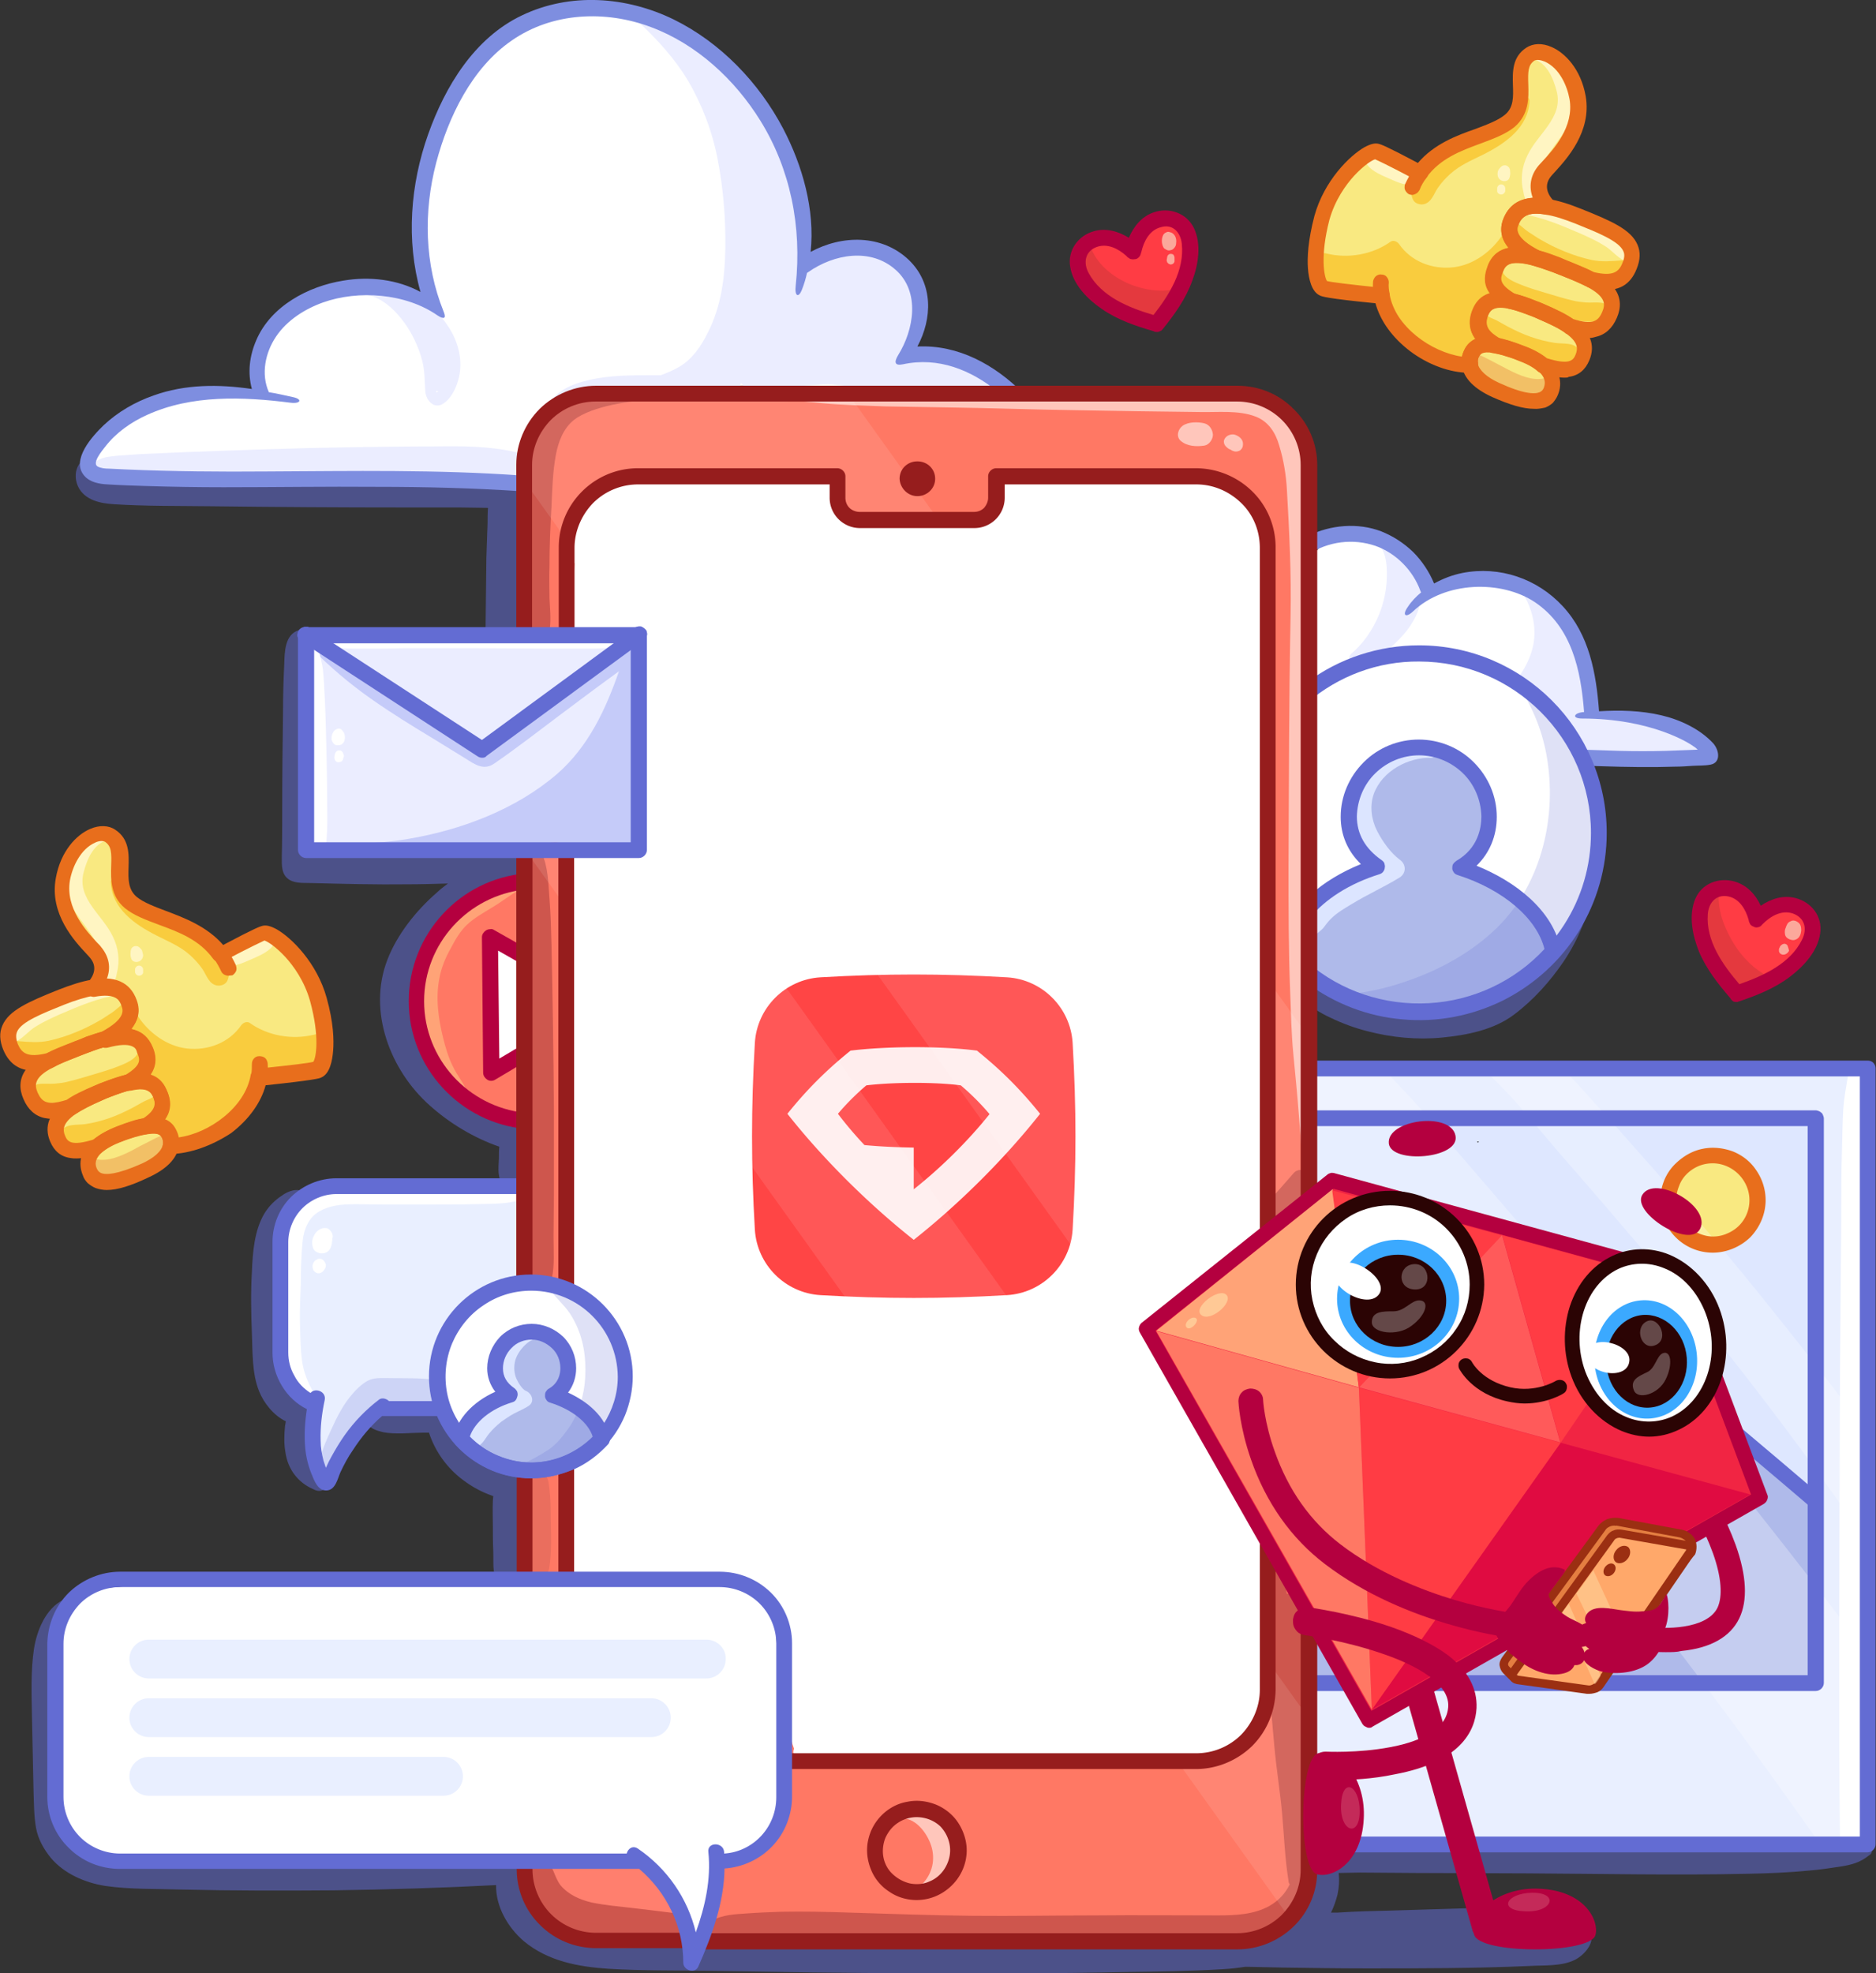 <svg xmlns="http://www.w3.org/2000/svg" width="464" height="488" fill="none"><rect width="100%" height="100%" fill="#333333" stroke="none"/><g clip-path="url(#a)"><path fill="#636CD3" d="M461.6 455.7c-2.1-.7-4.1-.6-6.3-.3-2.3.2-4.6.4-7 .6-4.5.4-8.9.6-13.4.7-8.9.2-17.7.1-26.6 0l-54.9-.3c-5 0-10 0-15.1-.1h-7.8c-2.7 0-5.4-.1-8 .5-2.9.6-2.9 5.2 0 5.8.6.1 1.1.2 1.7.3.1 1.4 0 2.8-.4 4.1-.6 2.4-2 4.5-3.8 6.3-1.9 1.9-4.3 3.3-7.2 4.2-2.3.7-4.7 1.2-7.1 1.5-2.3-.1-4.6-.1-6.8.5-6.1.3-12.3.3-18.4.4-8 .2-16.1.3-24.1.3-32 .2-64-.2-95.9-.7-7.3-.1-15.4.5-22.3-2.5-5.3-2.3-9.9-8-9.1-13.9.2-1.5-.4-2.6-1.3-3.1-.7-.9-1.7-1.4-2.8-1.4-23.7 1.3-47.4 1.7-71.1 1.4-6-.1-12.1-.2-18.1-.4-4.8-.1-10.1 0-14.3-2.3-1.7-.9-3.2-2.1-4.2-3.7-1.3-1.9-1.6-4.1-1.7-6.5-.3-5.8-.3-11.7-.5-17.5-.2-6-.6-12.1-.5-18.1 0-2.4 0-5 .5-7.4.5-2.5 1.3-4.8 2.1-7.2.3-1-.8-1.6-1.6-1.2-4.3 2.1-6.5 7.6-7.2 12.1-.8 5.4-.6 11-.5 16.5l.4 18.8c.1 3 .1 6 .6 8.9.5 2.8 1.9 5.3 3.7 7.5 3.3 3.9 8.4 6.1 13.4 6.9 6.2.9 12.6.7 18.8.9 12.6.3 25.1.3 37.7.2 13.4-.2 26.8-.6 40.2-1.3-.1 5.3 2.9 10.5 6.9 13.9 5.9 4.9 13.4 6.3 20.9 6.8 8.3.5 16.7.4 25.1.5 8.4.1 16.9.3 25.3.4 17.1.2 34.2.3 51.3.2 8.6 0 17.3-.1 25.9-.3 8.1-.1 16.3-.2 24.4-.7 1.8-.1 3.6-.3 5.5-.6 3.2.1 6.3.1 9.5.2 6.8.1 13.6.2 20.4.2 13.5 0 27 0 40.5-.6 3.6-.2 7.6.1 10.9-1.4 2.8-1.3 6.2-5.3 3.2-8.1-.7-.7-1.7-.7-2.5-.3.5-.2-.6.2-.5.2-.3.2-.6.4-.8.7-.4.4-.7.9-1.1 1.2-.7.5-1.7.6-2.6.7-3 .2-6 0-9 .1-3.4 0-6.7.1-10.1.1.2-.6-.1-1.4-.7-1.5-.4-.1-.7-.2-1.1-.4 2 0 4.7.3 6.3-1 1.4-1 1.5-2.9 0-3.9-1.8-1.2-4.5-.7-6.5-.7l-6.6.2-13.2.4c-4.4.1-8.8.2-13.2.5h-1.7c.7-1.4 1.2-2.9 1.6-4.4.4-1.8.5-3.6.3-5.4 1.8 0 3.5-.1 5.2-.1l13.9.1c9.2 0 18.5.1 27.7.1 18.1.1 36.3.5 54.4.1 5.1-.1 10.1-.3 15.2-.8 2.6-.2 5.2-.6 7.8-1 2.6-.4 4.8-1 6.9-2.7 1.5-.8.7-2.7-.6-3.2ZM129.2 124.3v-.1c1.3-1.6.8-4.8-1.6-5.2-3.7-.6-7.6-.3-11.4-.3H83.4c-14.7 0-29.3-.1-44-.3-3.9 0-7.8.1-11.7-.1-1.3 0-2.8-.2-3.9-1-.7-.5-1.6-1.7-1.2-2.6.4-.9-.4-1.7-1.3-1.3-2.7 1.2-3.1 4.5-2 6.9 1.6 3.4 5.5 4.2 8.9 4.4 7.9.5 15.9.4 23.9.5 16.1.2 32.1.3 48.2.3h13.2c2.4 0 4.8.1 7.2.1-.1 1.3-.1 2.6-.1 3.7-.1 2.9-.2 5.8-.3 8.6-.1 5.9-.1 11.7-.2 17.6 0 .7.4 1.6 1.1 1.9.7.3 1.2.4 1.8.2.7.6 2.1.3 2.4-.7v-.2c.4.1.7.2 1.1.1 2.9-.2 3.2-3.3 3.2-5.6 0-6-.2-12-.4-17.9.2-3 .2-6-.1-9ZM129.9 282.2c.1-.2.2-.4.2-.6.6-2.1-.7-3.8-2.6-4.5-5.1-2-10.1-4.2-14.4-7.6-4.2-3.3-7.8-7.5-9.8-12.5-2.1-5-2.7-10.5-1.4-15.6 1.5-5.5 5.4-10.4 9.4-14.4 2.3-2.3 4.6-4.3 7.4-5.9 1.5-.8 3-1.6 4.6-2.2 1.2-.5 2.4-.9 3.4-1.7h.3c1.9-.2 3.6-1.5 3.6-3.6 0-1.8-1.7-3.8-3.6-3.6-9 .7-17.9 1.3-26.9 1.3-4.4 0-8.9-.1-13.3-.1-3.4 0-6.9.1-10.3 0-.1-3.8.1-7.6.1-11.3v-14.5l-.1-14.5c0-2.3-.1-4.6-.2-6.9 0-1.2-.1-2.3-.3-3.5-.1-.6-.4-1.7-.1-2.2.8-1.2-.5-3-1.9-2.5-3.6 1.1-3.6 5.4-3.7 8.6-.2 3.9-.3 7.8-.3 11.8-.1 7.9-.2 15.9-.2 23.8 0 3.9 0 7.8-.1 11.8 0 2.1-.2 4.5 1.9 5.8 1.7 1 4 .7 5.9.8 7.8.2 15.6.4 23.3.3 3.3 0 6.6-.1 10-.2-.9.7-1.9 1.4-2.7 2.2-5.1 4.4-9.9 10.4-12.3 16.7-4.9 12.7.7 27.3 10.5 36 4.9 4.4 10.9 8 17.2 10.2-.1.9-.1 1.9-.1 2.9-.1 2.5-.5 4.9 1.3 7 1.1 1.3 3.5 1.2 4.6 0 1.8-2 1.3-4.5 1.3-7-.4-1.6-.4-3-.7-4.3ZM80 364.6c-2-1.4-2.6-5.1-2.9-7.3-.2-1.7.1-3.8-.1-5.7 1.7-1.3 1.1-4.1-.5-5.1-.9-.6-1.9-.7-2.7-1.1-.7-.4-1.4-1-1.9-1.7-1-1.3-1.6-3.3-1.8-5.1-.4-2.6-.3-5.2-.4-7.8-.1-2.7-.2-5.3-.3-8-.1-5.1-.3-10.4.6-15.5.4-2.2.9-4.4 1.9-6.4.4-.9 1-1.7 1.6-2.4l.9-.9c.2-.2.7-1 1-1.1.3-.1.5-.2.6-.5.1-.2.2-.5.1-.8-.1-.3-.2-.5-.5-.6-.2-.1-.5-.2-.8-.1-.3.1-.6-.1-1-.2-.4 0-.9 0-1.3.1-1 .2-2 .7-2.8 1.3-1.7 1.1-3.2 2.6-4.3 4.4-2.5 4.2-2.9 9.6-3.1 14.5-.3 5-.2 10.1 0 15.1.2 4.7 0 10 1.8 14.4 1.1 2.8 3.6 6 6.6 7.4-.1.4-.1.8-.2 1.1-.2 2.2-.3 4.4.1 6.6.6 4.1 3 7.4 6.9 9.1 2.9 1.6 5-1.9 2.5-3.7ZM129.7 364.4c.4.2.2 0-.6-.5-.6-.3-1.2-.5-1.8-.5-.6-.1-.7-.1-1.1-.2-1-.2-1.9-.4-2.9-.8-1.8-.7-3.6-1.6-5.2-2.8-3.2-2.4-5.4-5.9-6.3-9.8-.3-1.3-1.8-2.5-3.2-2.4-3.2.2-6.3.4-9.5.7-2.5.2-6.6.6-8.1 3-.3.5-.1 1 .2 1.4.8 1 2.4 1.4 3.6 1.7 1.5.3 3.1.3 4.6.3 2.2-.1 4.4-.2 6.7-.2 1.4 4.3 4 8.1 7.5 11 2.2 1.8 4.7 3.3 7.3 4.3.4.1.7.3 1.1.4 0 .4-.1.8-.1 1.2-.1 2.1 0 4.2 0 6.3 0 2 0 4 .1 6 .1 2.1-.2 4.6.5 6.6 1.1 3.2 5.8 3.5 6.8 0 .6-2 .2-4.3.2-6.3 0-2.1-.1-4.2-.2-6.3-.1-2-.1-4-.3-6 0-.3-.1-.7-.1-1 .4-.2 1.1-.7.8-.5 2.1-1.4 1.9-4.5 0-5.6ZM392.1 218.9c-1.1 2.4-2.7 4.6-4.1 6.8-1.4 2.1-2.9 4.2-4.4 6.2-3.3 4.2-6.6 8.2-10.6 11.7-4.1 3.6-9.2 5.1-14.6 5.9-8.3 1.1-16.7 0-24.4-3.2-1.4-.6-2.7-1.3-4-2.1-1.2-.8-2.3-1.8-3.5-2.6-2.9-1.9-5.9 1.7-4.5 4.5 1.3 2.6 4.5 4.4 7.1 5.6 2.9 1.4 5.9 2.5 9 3.3 6.1 1.6 12.4 2.2 18.6 1.6 6.1-.6 12.8-1.9 17.8-5.7 4.8-3.6 8.9-8.2 12.3-13.2 1.8-2.7 3.3-5.5 4.5-8.5.6-1.5 1.3-3.1 1.7-4.7.4-1.6.7-3.3 1.1-4.9.2-1-1.5-1.8-2-.7Z" opacity=".54"/><path fill="#F9E981" d="M79.3 251.7c-.8-4.6-2-9.4-4.5-13.4-2-3.2-6.4-8.4-10.7-7.1-1.3.4-2.5 1.3-3.7 2-1.1.6-2.2 1.3-3.4 1.8-.9.4-1.7.9-2.6 1.2-3.4-4.5-8.4-7.8-13.7-9.7-2.6-.9-5.3-1.6-7.5-3.4-1.9-1.5-3-3.4-4.4-5.3.1-.4.1-.7.2-1 .3-1.9.7-3.8.7-5.7 0-2-1.1-3.8-3.1-4.2-1.7-.4-3.8.4-5.2 1.3-3.8 2.5-5.1 6.4-4.9 10.4-.3.2-.5.5-.6.9-.1.4-.2.7-.1 1.1.6 2.9 1.9 5.7 3.5 8.2 1.7 2.6 3.8 4.9 5.3 7.6 1.1 2.1.5 4.2-.4 6.3-.1.3-.2.5-.4.8-.8.1-1.5.2-2.3.5-1.2.4-2.3.9-3.4 1.5-2.3 1.1-4.7 2.3-7 3.5-3.5 1.8-11.7 5.2-8 10.4.5.8 1.3 1.4 2.2 1.7.1.8.8 1.6 1.9 1.6.2 0 .4 0 .6-.1-.2.5-.3 1-.4 1.5-.6 2.4-.8 5.1 1 7.1 1.5 1.6 3.9 2.1 6.1 2.1-1.1 2.2-1.4 4.6.1 7.1 1.5 2.6 4.3 3.5 7 2.9-1 2-1.3 4.2.5 6.2 3.6 4 11 .6 14.7-1.5 2.2-1.3 4.3-2.9 5.8-5 .4-.5.7-1.1 1-1.7h.3c.2.2.5.4.8.4 4.8 1 10-2.7 13.2-5.9 1.7-1.7 3.2-3.7 4.2-5.9.3-.7.6-1.4.8-2.2.5-.1 1-.3 1.5-.6.6-.4 1-.8 1.4-1.4 1.2.1 2.6-.2 3.5-.3 1.1-.1 2.3-.2 3.5-.3 1.3-.1 2.7 0 4-.3 2.7-.6 3.2-3 3.2-5.4 0-2.6-.3-5.2-.7-7.7Z"/><path fill="#F9CC3E" d="M79.9 256.8c-.6-.8-1.4-1.2-2.3-.9-5.3 1.3-11.3.3-15.8-2.9-.7-.5-1.6-.1-2.1.5-3 4.4-8.3 6.4-13.5 5.8-5-.6-9.4-3.9-12.1-8-.6-.9-2.2-.4-1.8.8l.3.9c-.9-.2-1.4.9-.8 1.6.3.3.5.7.8 1l.9.9c.6.6 1.3 1.2 2.1 1.6.2.1.4.1.6.1.3.2.5.5.8.7-.4.3-.7.6-.9 1.1-.4-.8-1.8-.7-2 .2-.4 1.8-3.3 2.9-4.8 3.5-2 .8-4.1 1.4-6.1 2-2.1.6-4.2 1.3-6.4 1.8-1.1.3-2.2.4-3.3.5-1.3.1-2.6-.1-4 .1-1.8.3-2.2 3.2-.5 4 2.7 1.2 6.2.5 9.1-.2 2.7-.7 5.4-1.6 8-2.6 2.5-1 4.9-2.3 7-3.9 1.1-.8 2.2-1.7 2.7-2.8l.3 3c.1 1.1.8 2 1.9 2.2h.1c.2.7.4 1.5.6 2.2.1.2.1.5.2.7-.1 0-.3 0-.4.1-.1.1-.2.1-.3.2-.7.7-1.8 1-2.6 1.4l-2.7 1.5c-1.9 1-3.8 1.9-5.8 2.6-2 .7-4 1.2-6 1.5-2.1.3-4.8-.2-6 1.8-.4.6-.4 1.6 0 2.1.9 1.2 1.8 1.5 3.4 1.4 1.3-.1 2.5-.3 3.7-.5 2.5-.4 4.9-1.1 7.2-2.1 3.5-1.5 8.7-3.7 10.1-7.6.2 1 .5 2 .8 3 .7 2.4 1.2 5.4 4.3 5.4 2.5 0 5.3-.8 7.4-2 4-2.3 7.1-6.6 9.4-10.5.9-1.5 1.9-3.2 2.6-5 .6.4 1.2.7 1.9.8 2.2.4 4.9-.4 7.2-.7 2.2-.3 4.5-.5 6.2-2.1 1.2-1.2 1.8-3.6.6-5.2ZM55.3 237.8c-.8-1.3-1.8-2.6-2.9-3.7-2.3-2.4-5.1-4.2-8.1-5.5-5-2.2-13.8-3.7-14.7-10.4-.2-1.3-2.2-1.4-2.2 0 .3 6.5 5.9 10.4 11.2 13.1 2.9 1.5 6 2.7 8.5 5 1.1 1 2.1 2.1 3 3.4 1 1.5 1.5 3.5 3.4 4 .9.2 2.2-.1 2.7-1.1.9-1.9.1-3.3-.9-4.8Z"/><path fill="#F9CC3E" d="M31.2 248.6c-.3-.4-.7-.4-1.1-.1-.9.7-1.6 1.4-2.5 2-1 .6-1.9 1.3-3 1.9-1.9 1.1-3.9 2.1-5.9 2.9-2.2.9-4.4 1.6-6.7 2.1-2.5.5-4.8.3-7.3.1-2.7-.3-2.9 3.7-.6 4.4 5.6 1.9 12.2-.6 17.3-2.9 2.5-1.1 4.9-2.4 7-4.2 1.3-1.1 4.1-4.3 2.8-6.2Z"/><path fill="#F2C066" d="M40.5 280.7c-1.3.3-2.6 1.1-3.8 1.7-1.4.7-2.8 1.4-4.2 2.2-2.6 1.3-5.7 2.7-8.6 2.1-3.1-.7-4.4 4-1.3 4.7 4 .9 7.9-.3 11.5-2.1 3-1.5 6.7-3.9 7.8-7.2.2-.9-.6-1.5-1.4-1.4Z"/><path fill="#fff" d="M247.1 95.2c-.1 1.1-1.2 2.3-2.4 2.1-8.5-1.1-17.1-1.3-25.6-1.5-15-.3-30.1-.4-45.1-.5-1.3.7-2.6 1.4-4.1 1.9-1.9.6-4 .8-6 1-4.2.4-8.4.2-12.7.1-4.8-.2-9.6 0-14.3.7-.8 1.3-1.6 2.5-2.5 3.7-1 1.3-1.9 2.7-2.8 4.2-1.3 2.3-2.6 5.5-1.2 8 1.1 1.9-.3 4.6-2.6 4.5-7.4-.3-14.7-.6-22.1-.9-13-.5-26-1-39-1.4l-3.5-.1c-.8.4-1.7.7-2.6.9-1.7.3-3.4.5-5.1.6-3.5.1-7-.2-10.5-.4-3.6-.2-7.2-.5-10.8-.2-3.7.3-7.1 1.3-10.8.5-2-.4-2.4-2.6-1.7-4.2 4.3-9.5 14.6-14.2 24.5-15.7 5.8-.8 11.6-1 17.4-.9.7 0 1.3 0 2 .1-.3-1.1-.5-2.3-.6-3.4-.2-2.5.2-5.2 1-7.5 3.3-9.4 12.1-15.2 21.8-15.9 5.1-.4 10 .9 14.6 2.9 1.6.7 3.1 1.5 4.6 2.4-.2-.6-.3-1.2-.4-1.8-.1-.3-.1-.5-.2-.8-.5-1.9-.8-3.9-1-5.8-.6-4.1-.9-8.3-.8-12.5.2-7.4 1.3-14.8 3.5-21.9 1.1-3.5 2.4-7 4.1-10.3 1.7-3.2 4.1-5.9 6.9-8.2 2.9-2.3 5.9-4.3 9-6.4 3.1-2.2 6.3-4.3 10-5.4 3.6-1 7.3-1 11-.8 1.3.1 2.6.1 3.8.3.3-.2.7-.4 1.1-.5.9-.2 1.8-.2 2.7 0 1.9.2 3.7 1.1 5.4 1.9 2.8 1.4 5.5 3.1 8.1 4.9 9.5 6.9 16.9 16.6 21.6 27.3 2.7 6.1 4.5 12.4 5.6 19 .5 3.3.9 6.7 1.1 10 0 .5 0 .9.1 1.4 1.7-1.5 3.8-2.5 5.9-3.1 2.6-.8 5.5-.9 8.2-.6 2.7.3 5.8.7 8.2 2.2 4 2.5 5.4 7.4 5.1 11.9-.2 2.9-.8 6.5-2.3 9.5 3 0 6.2.8 9 1.5 4.3 1.1 8.4 2.9 12.6 4.5 1.2.4 1.9 1.4 1.8 2.7Z"/><path fill="#EBEDFF" d="M246.2 94.3c-.2-.4-.7-.7-1.1-.6-.2-.4-.5-.7-.9-.8 0-.3-.1-.7-.3-1-.2-.3-.5-.5-.8-.7-5.7-2.7-12.8-4.7-19.3-4 .4-.6.7-1.3.9-1.8 1.1-2.2 1.8-4.5 2.1-7 .6-4.6-.5-9.1-3.4-12.7-3.1-3.8-7.7-5.2-12.5-4.5-4.2.6-8.8 2.3-12.2 4.9-.1-2.5-.4-5.1-.8-7.7-.7-4.9-1.6-9.8-3-14.5-2.7-9.8-7.2-18.9-14.5-26.1-4.2-4.1-9-8.2-14.3-10.7-.4-.1-.7-.1-1-.1-.3.1-.5.2-.7.4-.8-.7-1.6-1.4-2.4-2-.8-.7-1.6-1.3-2.4-1.9-.1-.1-.3-.2-.4-.2-.2 0-.3 0-.5.1-.9 0-1.6 1.2-.8 2 4.7 4.4 9 9.1 12.3 14.6 3.5 6 6 12.6 7.3 19.4 1.4 7.2 2 14.6 1.9 21.9-.1 7.3-1 14.5-4.4 21.1-1.6 3.2-3.7 6.3-6.8 8.2-1.5.9-3.1 1.6-4.8 2.2h-2.2c-5.2 0-10.5 0-15.6 1.2-4.3 1-8.6 2.8-10.4 7-.5 1.1 1 2.1 1.7 1 2.5-4.2 9-4.7 13.4-4.7 5.2 0 10.3.6 15.5.3 3.3-.2 6.8-.8 9.9-2 .1.2.3.5.5.6.6.5 1.5.5 2.3.3.7 1.6 3.6 1.9 4.3-.3.2-.5.3-1 .5-1.5.1.2.3.3.4.5 1.6 1.6 4.4 1 6.5.8 2.4-.2 4.8-.3 7.2-.5 2.5-.2 5-.3 7.4-.5 1.1.1 2.2.2 3.2.3 4.2.5 8.4 1.1 12.6 1.4 4.2.2 8.4.3 12.5.2 2.6 0 5.8.3 8.3-.8.7.1 1.3.1 2 .2h.6l.6-.3c.3 0 .6-.1.9-.2.7-.1 1-.8.7-1.5ZM110.7 80.5c-3-4.5-7.3-7.4-12.6-8.6-.4-.1-.7 0-1.1.2-.3.2-.6.5-.7.8-2.4-1.6-5.1-2.5-8-2.1-1.2.2-1.3 2.1 0 2 5.6-.5 10.2 4.4 12.9 8.8 1.4 2.3 2.5 4.9 3.2 7.5.7 2.6.6 5.2.8 7.8.2 2.1 2.1 4.3 4.3 3 2-1.2 3.2-3.7 3.8-5.8 1.4-4.6.1-9.7-2.6-13.6ZM108 97.1c-.1-.1-.1-.3-.1-.4h.5l-.4.4ZM127.5 111.8c-6.6-1.5-13.3-1.5-20-1.4-6.8 0-13.7.1-20.5.2-13.6.2-27.2.7-40.7 1.2-3.8.2-7.7.3-11.5.5-1.9.1-3.8.3-5.7.4-1 .1-2 .2-3 .4-.9.2-1.9.7-2.7 1.1-.9.4-1.1 1.7 0 2 1.5.4 2.9.9 4.5 1 1.8.1 3.6.1 5.4.1 3.3 0 6.6-.1 10-.1l20.2-.3c13.5-.1 27-.1 40.4 0 7.2.1 14.7-.3 21.8 1.4 4.3 1.1 6.1-5.5 1.8-6.5Z"/><path fill="#fff" d="M418.4 182.2c-4.4-1.3-8.9-2.3-13.5-3.1-3.7-.6-7.5-1.2-11.2-1.4.1-1.6 0-3.2-.3-4.8-.4-2.3-.9-4.6-1.6-6.9-1.5-4.5-3.4-8.9-6.2-12.7-2.8-3.9-6.4-7.7-11.2-9-2.6-.7-5.3-.7-7.9-.7-2.7-.1-5.4.1-8 .6-2.3.4-4.4 1.1-6.5 2.2-.2-2.2-1.2-4.1-2.6-6-1.7-2.2-3.8-4.6-6.3-6-3.9-2.1-8.2-2-12.3-.7-2.1.1-3.9.9-5.3 2.7-.5.7-.5 1.7-.2 2.6-.1.2-.1.4-.1.7-.7 6.8-.9 14 .3 20.8-.2 1.6-.5 3.3-.8 4.9-.2.6-.1 1.3.2 1.8.3.6.8 1 1.4 1.3.6.2 1.2.3 1.9.1.6-.2 1.1-.6 1.5-1.1 1.5-2.2 4.5-2.9 6.9-3.6 3.3-.9 6.7-1.5 10.1-1.9 7-.8 14.2-.7 21.1 1.4 5.4 1.7 10.5 4.6 14.4 8.6 2 2 3.6 4.3 4.8 6.9 1.4 3 2.7 6 5.8 7.6 3.5 1.8 7.9 1.3 11.8 1.4 4.4 0 8.9.1 13.3 0 3 0 3.7-4.8.5-5.7Z"/><path fill="#EBEDFF" d="M348.3 138.6c-.3-.3-.8-.5-1.3-.6-.5 0-.9.1-1.3.3-.5-1.4-1.3-2.7-2.3-3.8-.7-.9-2.2.3-1.6 1.2 1.2 2.1 1.3 5.1 1.2 7.5-.1 2.3-.5 4.6-1.2 6.8-1.4 4.4-4 8.6-7.5 11.6-1.5 1.3.1 3.5 1.8 3.1 3-.7 5.5-2.5 7.8-4.5 2.2-2 4.4-4.3 5.8-6.9 2.6-4.5 2.9-10.9-1.4-14.7ZM418.5 182.3l-4.8-.9c0-.4-.2-.8-.4-1.1-.2-.3-.6-.6-.9-.7-3.9-1.6-8-2.4-12.2-2.4-2 0-3.9.1-5.9.3l-1.2.1c0-.9 0-1.9-.1-2.8-.2-2.6-.7-5.2-1.4-7.8-1.4-5.1-3.6-10-6.4-14.5-.3-.4-.7-.8-1.1-1-.4-.2-1-.3-1.5-.2-.7-1.9-1.9-3.7-3.5-5-1-.8-2.5.2-1.9 1.4 1.6 2.9 2.5 6.3 2.3 9.7-.2 3.7-1.8 7.1-3.9 10.1-.6.9-.2 2.2.7 2.7 3.3 1.9 5.3 5.1 7.2 8.2 2.1 3.3 4 6.5 8 7.8 3.9 1.2 8.2.8 12.2.8l14.2-.2c2.4-.1 3.1-4 .6-4.5Z"/><path fill="#FF3C44" d="M293.3 66c.2-.5.2-1 .1-1.6-.1-.5-.4-1-.8-1.4 0-.1-.1-.2-.1-.3.2-1.4.2-2.8-.2-4-1.3-4.1-5.8-4.1-8.7-1.8-1.3 1-2.3 2.3-2.9 3.9-.4 1-.3 2 0 2.9-.5-.5-1.1-.9-1.7-1.3-3.1-2.2-8.9-3.8-12.1-.7-4 3.8 2.2 8 4.9 10.1 3.2 2.5 6.7 4.7 10.4 6.5 1.2.6 3 .7 3.9-.5.9-1.2 1.7-2.4 2.4-3.7.4.1.9 0 1.3-.1 3.3-.7 3.7-4.4 3.3-7.9.2.1.2 0 .2-.1ZM441.5 224.6c-2.5.1-5.1 1.7-7.1 3.5-.4-1.9-1.6-3.8-2.8-5.2-2.7-3-7.4-2.9-9.5.7-1.9 3.3-.6 7.9.5 11.3.6 1.8 1.4 3.6 2.1 5.4.7 1.6 1.9 3 3.7 3.5 3.4.9 7.4-1.3 10.1-3.1 2.8-1.9 6.2-4.4 7.7-7.5 1.8-3.6-.1-8.8-4.7-8.6Z"/><path fill="#E4393E" d="M436.1 240.8c-3.4-2.1-6-5.1-7.9-8.5-2-3.6-3.3-7.2-3.1-11.4.1-1.1-1.8-1.4-2-.3l-.3 2.4c-.3 0-.6.2-.9.4-.3.2-.5.5-.6.8-.9 2.2-.2 5.3.4 7.6.7 2.4 1.8 4.7 3.1 6.8 2.2 3.6 6.6 8.7 11.2 5.4 1.3-.8 1.4-2.4.1-3.2ZM289.7 71.7c-4 .6-8.6-.4-12.1-2.3-3.6-1.9-6.8-4.9-8-8.8-.4-1.2-2.3-.7-1.9.5.2.5.3 1 .6 1.6-.9.3-1.6 1.3-1.4 2.4.6 2.4 2.7 4.4 4.4 6.1 2 1.9 3.9 3.6 6.5 4.7s5.3 2.5 8.1 3.1c1.2.3 2-.3 2.7-1.1.9-1.1 1.9-2.2 2.8-3.4.9-1.4-.1-3.1-1.7-2.8Z"/><path fill="#EBEDFF" d="M156.3 209.9c-1 1.2-2.7.8-3.6-.2-1.5.3-3 .2-4.3.3-2.9 0-5.9-.3-8.8-.4-5.3-.2-10.6.3-16 .1-5.2-.2-10.3-.6-15.5-.6-5.4 0-10.7.6-16 .7-2.7.1-5.3.1-8 0-1.6 0-3 0-4.2-.6-1.4.9-3.8.1-3.7-1.9v-.2c0-.4.1-.7.3-1 .1-.3.2-.7.2-1l-.3-1.5c-.3-2-.4-4.1-.4-6.1-.1-4.1.1-8.2.3-12.4.4-8.3.9-16.7.2-25-.2-2.7 2.9-3.8 5-2.8.1-.1.3-.1.4-.1 11.7-1.8 23.3-.1 35.1-.3 5.8-.1 11.4 0 17.1.6 3 .3 6 .6 8.9.9 1.2.1 2.5.2 3.8.3 1.3-.2 2.6-.3 3.9-.5 1.3-.2 2.8-.7 4.1-.2h.1c.5.1.9.2 1.2.5 1.6 1.5 1.4 4.8 1.5 6.8.1 4.9 0 9.9-.1 14.9 0 5.1-.1 10.1.1 15.2.1 2.5.1 5 .3 7.4-.1 2.6.2 4.9-1.6 7.1Z"/><path fill="#C5CBF9" d="m158.6 202.8-.3-5.7-.6-11.1c0-.2 0-.4-.1-.6.2-5.1.2-10.2-.7-15.2 0-.2-.1-.4-.2-.5-.1-.2-.2-.3-.4-.4.9-3.3 1.3-6.7 1.5-10.1.1-1.3-1.9-1.5-2.3-.3l-.3 1c-.2-.1-.5-.1-.7 0-.2 0-.5.1-.7.3-2.6 1.6-5 3.8-7.4 5.7-2.5 1.9-5 3.8-7.5 5.8-4.9 3.8-9.9 7.5-14.9 11.2-1.2.9-2.4 1.8-3.6 2.6-.6.5-.5.4-1.1.2-.7-.3-1.5-.9-2.1-1.3-2.5-1.5-4.9-2.9-7.4-4.4-5-3.1-10-6.3-14.9-9.6-5.4-3.7-11-7.3-16.3-11.2-.9-.7-1.9.8-1.2 1.5 4.4 4.4 9.1 8.4 14.2 12 5.1 3.6 10.3 6.8 15.6 10l7.8 4.8c2.4 1.5 4.6 3.2 7.3 1.3 5.5-3.8 10.8-7.9 16.1-11.9 2.9-2.2 5.8-4.3 8.7-6.5 2-1.5 4-2.9 6-4.4-3.3 9.5-7.6 18.7-15.3 25.4-10.2 8.8-23.8 13.9-37 16.1-7.7 1.3-15.6 1.4-23.4.6-1.4-.2-1.4 2.1 0 2.2 9.4 1 19.1.8 28.5-.9.1.5.5 1 1.1.9 2.8-.1 5.5-.3 8.3-.6 2.2-.2 4.4-.4 6.7-.5 1.8.2 3.7.2 5.5-.2 4.4-.1 8.8-.3 13.3-.4 2.9-.1 5.8-.1 8.7.2 1.3.1 2.7.6 4 .3.3-.1.5-.1.8-.2 1 .2 2.2-.1 2.9-.9 1.7-1.5 1.5-3.2 1.4-5.2Z"/><path fill="#E9EFFF" d="M130.1 298.4c-.1-1.5-.2-3.2-1-4.4-.9-1.4-2.7-.8-3.2.3l-.3.6c-1.5-.8-3.2-.9-4.9-1.1-1.9-.2-3.8-.4-5.8-.5-.9-.1-1.8-.1-2.7-.1-2.7-.2-5.3-.4-8-.3-.4 0-.8.1-1.1.4-3.4.1-6.9.3-10.3.5-3.7.2-7.4.3-11 .9-3.4.5-6.9 1.3-8.9 4.3-1.8 2.8-2.3 6.6-2.7 9.8-1 6.9-1.8 14.1-1.1 21 .4 3.9 1.2 7.8 3 11.2 1.3 2.4 3.5 4.8 6.2 5.8v.5c0 4.8.4 9.7.2 14.5-.1 2.9 3.7 3.5 5.1 1.4 2.8-4.3 5.8-8.5 8.9-12.6.6-.8 1.1-1.6 1.8-2.3.3-.2.6-.4.9-.7l.2-.2c.5-.3 1-.5 1.5-.6 2.3-.4 4.7.6 6.8 1.2 1.3.4 2.6-.3 3.3-1.3.2-.2.4-.4.5-.6 1-1.6.3-3.1-.1-4.7-.2-1.1-.3-2.2-.3-3.3.1-2.5.8-5 1.7-7.3.8-2.1 1.8-4.4 3.3-6.1 1.6-1.8 3.9-3.1 5.9-4.4 2.1-1.3 4.2-2.5 6.7-2.9 1.3-.2 2.5-.3 3.5-1.3 1.2-1.2 1.3-2.9 1.4-4.5.2-3 .4-5.9.4-8.9.3-1.5.2-2.9.1-4.3Z"/><path fill="#636CD3" d="M108 341.3c-4-.6-8.3-.4-12.3-.5-1.6 0-3.3-.1-4.8.7-1.4.8-2.7 2-3.7 3.2-2.3 2.6-3.9 5.8-5.3 8.9-1.5 3.3-3.3 7.2-3.3 11 0 1.8 2.5 2.1 3.1.4.5-1.6.8-3.2 1.3-4.8.1-.4.3-.8.4-1.2.2.1.5.1.7 0 .2-.1.4-.2.5-.4 1-1.8 2.6-3.5 3.9-5.2 1.3-1.7 2.6-3.8 4.2-5.2.4-.3.3-.3.8-.4.5 0 1 .1 1.5.1 1.2 0 2.4.1 3.6.1 2.5.1 5 .3 7.4.1 2.8-.2 3.2-3.4 1.3-4.7.2 0 .5-.1.7-.1 1-.1 1-1.9 0-2Z" opacity=".2"/><path fill="#FF7864" d="M130 265.6v-14.3c0-5.4 0-10.7-.1-16.1-.1-2.7 0-5.4-.1-8.1-.1-2.6.2-5.3-.6-7.8-.4-1.3-2-1.4-2.7-.4l-.6.9c-2.4-.7-5.1 1-7.3 2.4-2.9 1.9-5.4 4.3-7.5 7.1-2.1 2.8-3.7 6-4.6 9.4-.4 1.3-.7 2.5-.9 3.8-2 6.6-1.8 13.4 1.3 19.8 1.7 3.5 4.3 6.5 7.4 8.9 1.6 1.2 3.4 2.3 5.2 3.2.8.4 1.6.7 2.3 1.1 1.2.5 2.5 1.3 3.9 1.4 5.5.5 4.3-7.7 4.3-11.3Z"/><path fill="#fff" d="M129.4 254.8v-7.6c0-2.5 0-5.1-.3-7.6-.2-2.1-.7-4.7-3.4-4.7-.2 0-.5 0-.7.1-.3-.4-.7-.7-1.2-.8-.3-.1-.5-.1-.8 0-.3.1-.5.2-.7.4l-.3.3c-.1.1-.2.3-.2.4 0 .2-.1.3 0 .5-.4 1.7-.4 3.5-.4 5.2 0 2.1-.1 4.2-.1 6.2-.1 4.1-.5 8.2-.5 12.3 0 2.1 1.8 3.1 3.5 2.9 1 1.5 3.6 2.2 4.5.2.9-2.4.5-5.3.6-7.8Z"/><path fill="#AFBAEA" d="M152.5 337.1c-.6-3.7-1.9-7.3-4.2-10.4-2.6-3.6-6-6.3-10.5-7.4-2.1-.5-4.3-.7-6.4-.5-.2 0-.3.1-.5.1h-.5c-1 0-2.1 0-3.1.2-.1 0-.3-.1-.4-.1-4.6.3-8.6 1.8-12 5.1-3.5 3.5-5.6 8-6.2 12.9-.7 4.9-.1 10.3 2.6 14.6 2.4 3.9 6.2 6.7 10.3 8.5 4.9 2.1 10.2 3.2 15.3 1.4 4.4-1.6 8.7-4.4 11.6-8.1 2.1-2.6 3.5-5.7 4-9l.3-1.8c.3-1.9.2-3.7-.3-5.5ZM394 207.5c-.8 5.8-2.3 11.8-4.8 17.2-.5 1.5-1.1 3.1-1.9 4.5-.9 1.9-2 3.7-3.3 5.3-1.1 1.4-2.6 2.4-4.1 3.3-1 1.1-2.1 2.1-3.1 3.1-4.7 4.4-10.2 7.3-16.6 8.3-6.3.9-13.2 1.6-19.5.3-4.4-.9-9-2.9-12.3-6.1-.5.2-1 .3-1.5.2-1.2-.1-1.8-.9-2.2-1.9-1.1-2.7-.5-6.3-.4-9.1.1-3 .1-6 .1-9 .1-6 .1-12 .1-18.1 0-6-.1-12-.1-18 0-3 0-6 .1-9s.2-5.9 1.3-8.7c.3-.9 1.7-1.3 2.2-.3 1.4-1.9 4-3.2 6.3-4 3.8-1.8 8.3-2.4 12.3-2.5h.2c1.4-.1 2.9-.2 4.3-.2 4.6-.1 9.3.5 13.5 2.2 1.3.5 2.5 1.1 3.7 1.8.2-.1.3-.1.5-.1 5.7-.6 10.9 5 14.3 9 2.9 3.4 5.1 7 6.4 11.1.6.9 1.1 1.8 1.6 2.8 2.8 5.3 3.8 11.5 2.9 17.9Z"/><path fill="#fff" d="M389 185.8c-7.9-13.8-23.3-24.1-39.4-24.8-8.2-.4-18.7 2.4-23.5 9.5-.1.1-.2.2-.2.4-.2.2-.3.5-.4.8-.2.4-.3.8-.2 1.3-.4 1.2-.8 2.4-.9 3.8-.2 2-.2 4-.1 6.1.1 4.1.2 8.3.2 12.4.1 8.3.1 16.6-.3 24.9-.1 1.9 2.3 2.6 3.5 1.4 1.4-1.3 3-2.4 4.7-3.3 1.7-.9 3.6-1.2 5.1-2.4 1-.8.4-2.6-.7-2.8h-.1c-.1-.9-.5-1.8-.7-2.6-.3-1.3-.6-2.6-1-3.9-.4-1.5-.9-2.9-1.2-4.4 0-.4-.1-.8-.1-1.2.3-1 .5-2.1.7-3 .4-1.8.9-3.6 1.7-5.2 1.3-2.8 3.2-5.1 6.2-6.1 3.4-1.2 7.1-2.2 10.7-2.2 1.7 0 3.3.3 4.9.7l1.8.6c.1.2.3.5.5.7.5.5 1 1 1.5 1.4 1 1 2 2 2.8 3 1.7 2.1 3 4.5 3.7 7.1.5 1.8.6 3.7.4 5.6-.2 1.9-.8 3.7-1.8 5.3-.6 1-1.1 1.9-1.3 2.9-1 .4-1.2 1.9-.5 2.7 2.8 3.4 7.1 5.1 10.8 7.5 3.3 2.1 5.6 4.9 6.5 8.8.4 2 2.9 2.4 4.3 1.1 3.1-2.9 5.1-7.2 6.5-11.1 1.3-3.8 2-8 2.1-12-.2-8-2.2-16-6.2-23ZM152.4 332.9c-1.8-5.6-6.2-10-11.3-12.8-2.6-1.5-5.7-2.5-8.7-2.2-3.1.3-6.3 1.4-9.2 2.5-2.8 1.1-5.4 2.8-7.6 4.9-2.2 2.1-4.4 4.5-5.7 7.2-1.6 3-2.1 6.5-1.5 9.9.4 2.3 1.3 5 2.8 7-1.1 2.7 3.4 4.5 4.7 2 .4-.8.7-1.6 1.3-2.3.6-.7 1.4-1.2 2.1-1.8 1.2-1 3.1-2 3.7-3.5.2-.4-.1-.8-.4-1.1-.3-.2-.7-.3-1.1-.4-.1-.3-.2-.6-.3-.8.3-1.9.5-3.8 1.1-5.6.9-2.5 2.6-5.9 5.2-6.9 2.4-.9 5.6-.3 7.8.8 1.2.6 2.3 1.3 3.4 2.1.6.5 1.3 1.2 2 1.6.1 1.2.3 2.4.4 3.6.1.9.2 1.8.2 2.6 0 .3-.1.5-.1.8-.1.5 0 1.8-.4 2.2-.1.1-.2.2-.2.3-.4 0-.7.1-1 .3-.2.2-.4.4-.5.6-.1.3-.1.6-.1.8.5 2.4 4.1 2.2 6.2 3.2.3.4.6.9 1 1.3.6.8 1.1 1.7 1.8 2.4 1.2 1.3 2.9.1 3.1-1.3v-.5c1.2-.9 1.6-2.5 1.3-4.1 1.6-4 1.2-8.8 0-12.8Z"/><path fill="#636CD3" d="M149 324.6c-.8-.9-1.9-.7-2.7 0-2.1-3.6-5.4-7.3-9.5-7.8-.8-.1-1.9.7-1.2 1.6 1.2 1.7 2.7 3.2 4.1 4.8 1.4 1.6 2.4 3.4 3.2 5.3 1.8 4.3 2.2 9.2 1.7 13.8-.5 4.1-1.9 8.2-4.4 11.5-1.4 1.9-2.9 3.7-4.8 4.9-2 1.3-4.3 2.5-6.5 3.6-1.4.7-.4 2.6 1 2.3 4.5-.9 8.8-2 12.6-4.6 3.7-2.5 6.9-5.9 9-9.9 4.2-8.1 3.5-18.4-2.5-25.5ZM394 200.9c-.3-1.6-.7-3.1-1.1-4.7-.7-4.1-1.9-8.1-3.7-11.8-2-4.3-4.8-8.4-8.4-11.5-1.9-1.7-4-3.2-6.2-4.6 4 5.4 6.7 11.8 7.9 18.4 2.7 15-1.1 31.7-12.1 42.6-6.4 6.3-14.7 10.8-23.2 13.6-4.4 1.5-9 2.5-13.6 3-.4 0-.8.1-1.2.1.4.1.7.3 1.1.4 2.4.8 4.9 1.3 7.4 1.6 4.9.7 10 .9 15 .5 9.3-.8 18.8-3.7 25.4-10.4 3.1-3.2 5.2-7 6.9-11.1 7-6.5 7.4-17.5 5.8-26.1Z" opacity=".2"/><path fill="#fff" d="M194 431.5c-.1-7.3-1-14.7-1.7-22-.3-3.5-.2-7.3-1.2-10.7-1-3.7-3.8-5.5-7.3-6.7-6.8-2.3-14.1-2.9-21.2-2.7-7.1.1-14.3.9-21.4 1.4-7.5.5-15.1.8-22.6.9-15.1.2-30.2-.2-45.4-.2-17 0-34.3-.4-51.2 1.7-.6.1-1.2.3-1.7.7-1.5.7-3 2-3.8 3-2.1 2.5-3.3 5.5-3.8 8.7-.6 3.8-.4 7.5-.1 11.2.2 4 .6 7.8 1.6 11.7l.3.6c-.1.3-.2.6-.2.9-.5 5.7-.5 11.4.3 17 .3 2.4.7 4.9 1.9 7.1 1.2 2 3.1 3.6 5.3 4.6 5 2.3 10.6 2 15.9 2h17.1c23.1 0 46.2-.1 69.3-.3 6.4 0 12.9-.1 19.3-.2 5.2-.1 10.4.1 15.5-.5.8.8 1.9 1.4 2.8 2.2 1.4 1.3 2.7 2.7 3.8 4.2 2.2 3 5.3 7.1 4.3 11-.7 2.8 3.4 3.8 4.3 1.2.3-.8.4-1.7.5-2.6.8-3.9 1.9-7.7 2.7-11.7.3-1.5.5-3 .7-4.6h1c2.2 0 4.3-.3 6.1-1.5 1.7-1.1 3.6-2.6 4.8-4.5.2-.1.4-.3.5-.5 3.8-6.3 3.6-14.3 3.6-21.4Z"/><path fill="#E9EFFF" d="M174.7 405.5H36.8c-2.7 0-4.8 2.2-4.8 4.8 0 2.7 2.2 4.8 4.8 4.8h137.9c2.7 0 4.8-2.2 4.8-4.8.1-2.6-2.1-4.8-4.8-4.8ZM161.1 420H36.8c-2.7 0-4.8 2.2-4.8 4.8 0 2.7 2.2 4.8 4.8 4.8h124.3c2.7 0 4.8-2.2 4.8-4.8 0-2.6-2.1-4.8-4.8-4.8ZM109.7 434.5H36.8c-2.7 0-4.8 2.2-4.8 4.8 0 2.7 2.2 4.8 4.8 4.8h72.9c2.7 0 4.8-2.2 4.8-4.8 0-2.6-2.1-4.8-4.8-4.8Z"/><path fill="#DEE7FF" d="M448.5 318.8c.8-3 .8-6.1.8-9.1s0-6.1-.1-9.1c-.1-5.7-.3-11.4-.9-17.1 1-.6 1.7-1.7 1.7-2.8 0-1.9-1.5-2.9-3.2-3.2-16-1.9-31.9-3.5-48-2.5-8 .5-16 .9-24 1.1-8 .1-16 .1-24.1.2-4.6.1-9.2.2-13.8.4-2.2.1-4.4.2-6.6.5-2.2.3-4.7.3-5.9 2.5-.2.4-.3.9 0 1.3l.2.2c-.3.3-.5.7-.6 1.1-.1.4-.1.8.1 1.2-.1 1.9-.4 4.6.3 6.6v.9c.2 3.1 4.2 3.3 5.1.8.8.2 1.6.3 2.3.3.6.3 1.2.3 1.9.1 1.3.1 2.7.3 4 .4.1.1.3.1.4.2l.1.1c.2.2.5.4.7.5.7.5 1.6.6 2.4.4 1.2.3 2.5.6 3.7.9 2.7.6 5.4 1.3 8 2 5.5 1.4 10.8 3.2 16.2 5 5.4 1.8 10.9 3.5 16.3 5.3 2.7.9 5.3 1.8 8 2.7 1.3.4 2.7.9 4 1.3 1.5.5 3.1.8 4.7.9.9.1 1.5-.4 1.8-1.1.3 0 .6 0 .9.1 1 .7 2.3 1 3.5.4.1 0 .2 0 .4.1 2.1.5 4 1.3 5.8 2.4 3.8 2.3 7.1 6 8.5 10.2.9 2.5 1.5 5.2 1.8 7.8.2 1.2.3 2.5.2 3.7-.1 1.2-.5 2.5-.6 3.7-.3 2.7.7 5.2 1.7 7.7 1 2.6 2 5.4 3.4 7.7.7 1.1 1.8 1.4 2.9 1.1.4.6.8 1.2 1.3 1.7 1.1 1.3 2.3 2.5 3.4 3.7 2.3 2.5 4.6 4.9 6.7 7.5 1.4 1.7 4.5.3 4.4-1.8-.1-1.1-.1-2.3-.2-3.4.6-.5.9-1.3 1-2.1 1.5-13.7.1-27.4-1.1-41.1.1-.6.3-1 .5-1.4Zm-82.9-36.2-.3-.3h.5c-.1.1-.2.2-.2.3Z"/><path fill="#F9E981" d="M433.2 294.1c-.9-4.5-4.4-8.3-9.2-8.1-4.3.2-9.1 2.4-10.9 6.5-1.9 4.2.2 9.4 4 11.7.2.1.5.3.7.4 3 2.7 7.8 3 11.1.7 3.6-2.6 5.2-6.9 4.3-11.2Z"/><path fill="#AFBAEA" d="M448.9 392.1c-.1-3.5-.1-7-.3-10.5-.2-2.8-.2-5.7-1.1-8.3.7-1.2.8-2.8-.3-4-1.9-2-4.2-3.7-6.4-5.5-1.8-1.5-3.4-3.3-5.2-4.8-1.3-1-4-.6-3.7 1.5.1 1.1.5 2.2 1 3.2-.4.2-.8.4-1.1.7-10.7 9.9-22.2 18.7-34.6 26.4-12.1 7.6-25.1 14.4-39.2 17.3-8.1 1.7-16.5 1.9-24.6.3-.3-.1-.6-.1-.9-.1-.1-2.4-1.9-5.4-4-5.9-1.1-.2-2.3 0-3 .8-1.3 1.4-1.2 3.5-1.4 5.3-.1 1.6-.7 3.6 0 5.1 1.1 2.7 5.4 2.5 7.7.7 7.3 1.8 14.8 2 22.2 1.1 1.5.3 3.1.4 4.7.2 1.3-.1 2.8-.2 4.3-.5 1.9.9 4.4.7 6.5.7h24.6c11 .1 22 .2 33 .4 6.2.1 12.4.2 18.6.4 1.8.1 3.3-1.6 3.3-3.3.1-6.9.1-14-.1-21.2Zm-69.6 17.5h-2.1l.6-.3c2.4-1 4.8-2 7.1-3.2.3 1.1 1.1 2 2.3 2.4 1.3.4 2.8.2 4.3-.2 2.2.4 4.4.8 6.6.9 2.2.1 4.3.1 6.5.2 1.4.1 2.7.1 4.1.2-9.7 0-19.5-.1-29.4 0Z"/><path fill="#E9EFFF" d="M462.4 350.1c.1 4.1 0 8.3-.2 12.4-.8 15.1-1.6 30.2-1.7 45.3 0 7.6 0 15.2.1 22.7.1 7.6.7 15.2.5 22.7-.1 3.5-3.9 4.1-5.8 2.3-12.1 1.3-24.4 1.7-36.6 1.7-21.8 0-43.6-1.1-65.3-.3-5.3.2-10.6.6-15.9.7-2.8.1-5.6 0-8.4-.4-2.8-.4-4.3-2.4-4.5-5.2-.4-5.3-.5-10.7-.7-16-.2-4.9-.4-9.8 0-14.7-.4-1-.4-1.7.1-2.8.4-1 1.7-1.5 2.6-1.5 9.2-.1 18.4-.3 27.6-.4 4.6 0 9.2-.2 13.8.1 1.2.1 2.8 0 4.2.4h.9l4.8-.1c3.2-.1 6.3-.2 9.5-.3 11.1-.3 22.2-.5 33.3-.8l17-.4c2.9-.1 5.8-.2 8.7-.1.9 0 1.9.2 2.8.1.1-1.6.2-3.2.2-4.8.2-5 .4-9.9.5-14.9.3-17.9-.3-35.8-.9-53.7-.3-9-.6-18.1-.6-27.2 0-7.3-.1-14.8 1.1-22v-.3c-.2-3.8-.4-7.6-.4-11.4 0-1.8 0-3.6.2-5.4v-.1c-1.3-.1-2.6-.3-4-.4-2.3-.1-4.7-.2-7-.2-4.5 0-9 .2-13.5.3-16.4.6-32.8 1-49.2 1-8.3 0-16.6 0-24.9-.2-4.1-.1-8.2-.1-12.3-.2-2.2 0-4.4-.2-6.6-.3-.8 0-1.7-.1-2.5-.3-1.6 1.5-4.5 1.3-5.3-1.3-.6-2-.9-4.1-.9-6.1 0-1.7 1.5-3.3 3.3-3.3h1.3c.1-.2.2-.3.4-.5.8-.8 2.3-.7 3 .2.9-.1 1.9-.2 2.8-.2l7.2-.3c4.8-.2 9.6-.3 14.4-.5 34.7-1 69.4-1 104 .3 4.1.2 4.5 5.8 1.2 6.9 1.5 5.7 1.6 11.8 1.5 17.6-.1 5.3-.4 10.6-1 15.8.1.4.2.8.2 1.2.2 3.8.2 7.5.2 11.3v12.4c0 4.2 0 8.4-.1 12.6.6 3.2.8 6 .9 8.6Z"/><path fill="#fff" d="M459.5 378.1c-6.1-8.8-12.3-17.4-18.7-25.9-11.4-15.2-23.3-30-35.6-44.4-6.2-7.3-12.4-14.5-18.7-21.7-6.1-7-11.8-14.5-18.7-20.8-1.1-1 .5-2.5 1.6-1.6.3.3.6.5.9.8h.1c2.7-.2 5.3-.3 8-.2 1.5.1 3.8 0 5.5.5-.2-.9 1.1-1.5 1.9-.9 3.5 2.9 6.5 6.6 9.5 9.9 3 3.2 5.9 6.5 8.8 9.8 10.7 12 21.1 24.1 31.2 36.6 5 6.2 10 12.5 14.9 18.8 2.4 3.1 4.8 6.3 7.2 9.4 1.2 1.6 2.7 3.3 3.8 5 .7 1.1.9 2.6-.2 3.5-.1.1-.3.2-.5.2.4 1.8.6 3.6.7 5.4.1 2.2.3 4.4.4 6.6.1 1.8.9 4.6-.4 6 .3.5.7.9 1 1.4 1.3 1.7-1.5 3.3-2.7 1.6ZM460.7 413.2c.6 6.6.9 13.3 1 19.9.2 7.2.4 14.4.3 21.5 0 1-.9 2-1.9 1.9-1.3-.1-2.6-.2-3.8-.3-.6 0-1.3-.1-1.9-.3-.5-.1-.9-.4-1.4-.5-.6 1-2.3 1.4-3.2.1-8.7-12.3-17.5-24.6-26.6-36.7-16.1-21.4-32.8-42.4-49.8-63-8.5-10.3-17.1-20.6-25.7-30.9-6.5-7.7-13.1-15.4-19.4-23.3v1.8c0 1.9-3.1 2.5-3.4.5-.4-2.4-.5-4.9-.6-7.3l-2.1-2.7c-.8-1 .9-2.2 1.7-1.3 0 .1.1.1.1.2-.2-2.8-.3-5.5-.4-8.3-.1-3.3-.2-6.6-.3-9.8v-5.1c0-1.3-.1-2.6.5-3.8v-.1c0-.7.5-1.4 1.2-1.5 5-1 10.7-.5 15.4 1.6h.1l-.5-.6c-.8-1 .5-2.5 1.5-1.5 2.5 2.6 5 5.2 7.4 7.8 2.3 2.5 4.5 5.1 6.7 7.7 4.6 5.3 9.1 10.6 13.7 15.9 16.2 18.8 32.1 37.8 47.9 57 15.7 19.2 31 38.6 45.8 58.5 1.2 1.7-.8 3.2-2.3 2.6Z" opacity=".28"/><path fill="#FF7F6E" d="M169.3 474.8c-.5-1.9-1.5-3.7-2.4-5.4-1.9-3.5-4.3-6.3-8.1-7.6-3.8-1.3-8-1.3-12-1.6-2.2-.2-4.3-.3-6.5-.5-2.4-.1-4.8-.5-7.1.1-1.5.4-1.9 1.7-1.5 2.9-2.3 2.2-.7 6.5.8 8.9 1.9 3.2 5.1 5.6 8.5 6.9 3.9 1.6 8.3 2 12.5 2 2.1 0 4.3-.1 6.4-.2 2.2-.1 4.8.2 6.8-.6l.6-.3c.1.1.3.3.5.4.2.1.4.1.6.1.2 0 .4-.1.6-.3 1.3-1 .7-3.2.3-4.8Z"/><path fill="#FF7864" d="M324.6 280.5c-.1 13.5-.9 27-1.8 40.5-.9 13.4-1.9 26.9-2.2 40.3-.2 6.8-.1 13.6 0 20.4.1 3.3.1 6.7.2 10 0 .9.1 1.8.1 2.7.2.3.4.5.5.9 1.3 3.5.9 7.5 1 11.1.1 3.5.1 7 .1 10.5.1 12.8-.1 25.6-.6 38.4-.1 3.1-.2 6.2-.4 9.2-.2 2.9-.6 5.8-2 8.4-1.2 2.3-3.3 4.4-5.8 5.2-1 .3-2.1.5-3.1.3-3.8 1.2-8 1.6-11.8 1.9-4.7.4-9.5.5-14.2.5-17.5.1-35 .2-52.5.1-8.8 0-17.6-.1-26.4-.3l-13-.3h-.2c-1 .1-2 .2-3.1.3-2.1.2-4.2.1-6.3-.2-.8-.1-1.7-.3-2.4-.5-.4 0-.8-.1-1.2-.1-.7-.1-1.4-.4-1.9-.9-1.3 2-4.6 0-3.5-2.3 1.1-2.3 2-4.7 2.7-7.1.5-1.7.7-3.4 1.3-5-.5-.8-.6-2 .2-2.7 1.8-1.6 4.5-2.2 6.6-3.3 2-1 4-2.2 5.6-3.8 3.4-3.5 3.5-8.1 3.5-12.7 0-5.8-.1-11.6-.1-17.3 0-5.3.2-10.6-.1-15.9-.1-2.1-.3-4.3-.9-6.4-.3-1.1-.7-2.1-1.1-3.2-.1-.3-.2-.7-.3-1-1.1-1.4-2.3-2.8-3.6-3.9-1.7-1.4-3.8-2.1-5.9-2.6-5.2-1.1-10.7-1.1-16-1.3-5.7-.3-11.3-.5-17-.5-2.8 0-5.6 0-8.3-.2-1.5-.1-3-.1-4.5-.3-.6-.1-1.2-.1-1.8-.2-.3.8-1 1.6-1.8 1.8-1.7.5-3-.9-3.2-2.5-.5-4-.3-8-.1-11.9.1-2 .3-4.1.4-6.1.1-1.1.2-2.2.4-3.3-.6-.9-.1-2.4 1-2.7 1.4-.4 2.7-.2 4.1-.3 1.3-.1 2.6-.4 3.9-.9 2.4-.8 4.7-2.1 6.6-3.8 7.7-6.4 10.2-17.4 7-26.7-1.5-4.3-4.2-8.1-7.8-11.1-1.8-1.4-3.7-2.7-5.8-3.6-1.8-.8-3.8-1.3-5.7-2-.3.3-.7.6-1.1.7-.4.1-.9.2-1.3.1-1.4-.2-2.3-1.3-2.4-2.7-.3-3.7.4-7.6.6-11.2.2-3.5.4-7.1.5-10.7.6-13.1.9-26.3.9-39.4 0-6.6-.2-13.2-.5-19.7-.1-3.3-.4-6.6-.5-9.9-.2-3.2-.6-6.6.1-9.8 0-.1 0-.1.1-.2-.9-1.2-.9-3.1.8-3.8 2.2-1 4.5-1.1 6.9-1.1 2.4.1 4.9.2 7.3.2 2.5 0 5 .1 7.5 0 1.9 0 3.8-.1 5.7.3 0-1.1.1-2.2.1-3.4.1-2.6.1-5.2.2-7.8.1-5.1.1-10.2.1-15.3 0-5.1-.1-10.2-.2-15.3-.1-2.5-.1-5-.3-7.5-.1-1.1-.2-2.2-.2-3.4v-.7c-.6-.1-1.1-.1-1.7-.2-1.2-.1-2.5-.1-3.7-.1-2.5 0-5 .3-7.5.5-2.6.3-5.1.6-7.7.9-2.4.2-4.9.5-7.1-.7-.2-.1-.4-.3-.5-.5-.1-.2-.2-.4-.3-.7 0-.2 0-.5.1-.7.1-.2.2-.5.4-.6l.2-.2c-1.1-2.4-1.1-5.6-1.3-8.1-.2-2.7-.2-5.3-.2-8 0-5.3.3-10.6.9-15.9.5-4.5.8-9.2 2.4-13.4.7-1.9 1.7-3.6 3-5.1.7-.8 1.4-1.4 2.3-2 .4-.3.9-.5 1.4-.6.7-.2 1.2.1 1.8 0h.3c2.2-1.2 4.6-2 7.1-2.4 6-1 12.2-.7 18.2-.7 25.7-.1 51.4 0 77.1 0 12.9 0 25.7 0 38.6.1 6.3 0 12.6 0 18.9.1 4.7.1 10 .4 14 3 4.6 1 7 8.4 8 12.3 1.5 6.6 1.6 13.4 1.4 20.1-.2 7-.5 14-.7 21.1-.2 7.2-.3 14.3-.4 21.5V186c0 1.6 0 3.2.1 4.8.3.3.6.7.7 1.1.2.4.3.8.3 1.3.5 15.5.4 30.9.5 46.4.4 13.7.4 27.3.3 40.9Z"/><path fill="#CE564D" d="M157.8 97.8c-2.2-.4-7-.1-9.3-.3-2.3-.3-4.5-.3-6.7.4-4.4 1.4-7.4 4.9-9.1 9.1-1.7 4.1-2 8.7-2.3 13.2-.4 5.5-.7 11.1-.8 16.7-.1 3.2-.1 6.4 0 9.5 0 3.2-.1 6.6.5 9.7.3 1.4 1.9 2.3 3.3 2.1 1.6-.2 2.4-1.4 2.6-2.9.3-2.4 0-5-.1-7.4 0-2.6-.1-5.2 0-7.7 0-5 .2-9.9.5-14.9.2-4.3.3-8.7 1.1-12.9.6-3.1 1.8-6.4 4.4-8.5 4.5-3.6 15.2-4.9 17.5-4.8 1 0-.5-1.1-1.6-1.3ZM136.9 305.8c0-3.5.1-7 .1-10.5v-20.8c-.1-13.6-.3-27.3-.6-40.9-.1-3.8-.2-7.6-.5-11.4-.3-3.8-.3-7.9-2-11.4-.3-.6-1.5-.7-1.8 0-1.3 3-1.3 6.3-1.4 9.6-.1 3.5-.1 7 0 10.5.1 6.9.3 13.8.3 20.8.2 13.6.2 27.3.2 40.9V310c0 2.1-.1 4.1.3 6.1.5 2.5 4.5 2.5 5 0 .7-3.2.4-6.9.4-10.3Z"/><path fill="#EA6E5E" d="M136.2 375.5c0-2 0-4-.2-6-.1-1.1-.2-2.2-.4-3.3-.3-1-.8-1.7-1.4-2.6-.1-.1-.2-.3-.4-.4-.2-.1-.3-.1-.5-.1s-.3 0-.5.1-.3.2-.4.4c-.5.8-1.1 1.4-1.3 2.3-.3 1.1-.4 2.2-.5 3.3-.2 2.1-.2 4.2-.2 6.2-.1 4.2-.3 8.5.2 12.6.4 2.6 4.8 2.5 5.2 0 .7-4 .5-8.4.4-12.5Z"/><path fill="#CE564D" d="M168.6 473.4c-4-.6-7.9-1-11.9-1.5-3.5-.4-7-.7-10.4-1.4-2.9-.7-5.7-1.9-7.7-4.3-.8-1.1-1.2-2.2-1.7-3.4-.4-1-1.5-2.8-2.9-2.4-.9.3-1.5.8-1.8 1.4-.4 0-.9.1-1.2.3-.4.2-.7.5-.9.9-2.4 4 .2 9 3.2 12s7.1 4.9 11.3 5.8c4.2 1 8.6 1.1 12.9.8 4.1-.3 9.2-.3 12.5-3.2 1.4-1.5.8-4.7-1.4-5ZM322.5 448c-.3-3.9-.4-7.9-.6-11.9.5-3.5.4-7.2.4-10.7 0-3.9-.2-7.8-.3-11.7 0-.1.1-.3.1-.5.7-5.7.6-11.3-.2-17-.2-1.4-2-2.3-3.3-2.1-.1 0-.2 0-.3.1-.3-2-.7-4.1-1.1-6.1-.4-1.6-3-1.7-3.4 0-1.1 5.2-.7 10.8-.1 16.2-.1 1-.1 2.1-.1 3.1 0 2.8.1 5.5.3 8.3.3 5.4.8 10.9 1.3 16.3.5 5.5 1.4 10.9 1.9 16.4.5 5.6.7 11.2 1.6 16.8 0 .3.1.6.3.8-1.1 2.3-2.8 4.1-5.1 5.4-3.8 2.1-8.4 2.3-12.6 2.3-10.1 0-20.2-.1-30.3 0-10.2 0-20.4.2-30.5.1-10.2-.1-20.4-.5-30.6-.8-5.6-.2-11.2-.3-16.8-.2-2.7.1-5.5.2-8.2.4-2.9.2-6.2.3-8.8 1.8-1.8 1.1-1.4 3.7.6 4.3 2.6.8 5.3.2 8 .1 2.5-.1 5.1-.3 7.6-.3 5.2-.1 10.4 0 15.6.2 10.6.3 21.2.8 31.8.9 10.6.1 21.2 0 31.7-.1s21.2.1 31.7-.5c5.2-.3 10.6-1.3 14.7-4.6 2.8-2.3 5-5.2 5.5-8.7.4-.4.7-1 .6-1.6-.3-5.6-1-11.2-1.4-16.7ZM319.9 290.2l-3.6 4.1c-1.2 1.4-2.6 2.7-3.5 4.2-1.5 2.3 1 4.3 3.1 3.8.3 0 .7 0 1-.2.3-.1.6-.3.8-.6 2.4-2.5 4.6-5.1 6.5-8 1.7-2.6-2.3-5.7-4.3-3.3Z"/><path fill="#fff" d="M313.8 242.7c.3 24 .1 48-.3 72-.2 12.1-.5 24.1-.9 36.2-.2 6-.5 12.1-.9 18.1-.1 2.2-.2 4.5-.5 6.7.1.2.1.5.2.7.6 1.8 2.2 5.1.7 6.7.7 1.8.4 3.9.3 5.9 0 2.1-.1 4.2-.1 6.3l-.3 13.2c-.1 3.9 0 7.8-.4 11.7-.2 1.7-.7 3.5-1.5 5 0 2.8-2.2 5.2-4.5 6.8-3.4 2.3-7.7 2.4-11.6 2.3-8-.2-16 1.4-24 1.7-8.2.3-16.3.2-24.5.1l-24.8-.2c-4 0-8.1 0-12.1-.1-2.2 0-4.4-.1-6.6-.1-2 0-3.8 0-5.3-1.4-.5-.4-.6-1.2-.3-1.8-2.4-6.3-1.6-13.5-1.6-20.1 0-5.1-.6-10.5-3.5-14.8-2.8-4.1-7.6-5.9-12.3-6.7-5.5-.9-11.2-.5-16.8-.5-3.4 0-6.9.1-10.3.1-1.7 0-3.3-.1-5-.1-1.6 0-3.2.1-4.7-.3-.8-.2-1.1-1.1-.8-1.7-.5-.8-.8-1.6-.9-2.6-.1-1.1 0-2.3 0-3.4v-6.9c0-2.3.1-4.6.1-6.9 0-.9 0-2 .2-3-.1-.3-.2-.6-.1-.9 0-.3.1-.6.3-.8 2.6-4.1 6.8-6.8 9.6-10.8 2.6-3.8 4.1-8.3 4.4-12.9.2-4.6-.9-9.1-3.2-13-1.1-1.8-2.3-3.6-3.8-5.1-.9-.9-2-1.7-2.9-2.6-1.4.9-3.6.2-3.8-2.1-.4-3.9 0-7.9 0-11.8 0-3.7.1-7.4.1-11.2l.3-40.7c0-6.7.1-13.5.1-20.2.1-3.4-.7-6.2-.6-9.6.1-1.8-.4-3-.3-4.8 0-.5-.1-1.6 0-2.1-.9-.3-.1-1.7-.1-2.8 0-1.2 1.1-2.6 2.4-2.4 3.1.4 6.1.4 9.2.2 1.5-.1 3-.4 4.5-.7.5-.1 1.5-.2 1.9-.5.3-.2.2-.2.3-.8.2-2.9-.1-5.9-.2-8.8-.1-3.2-.1-6.4-.2-9.6-.2-6.2-.4-12.4-.6-18.5-.2-5.2-.7-10.6-.2-15.8-1.7 0-3.4-.2-5-.2-2.6-.1-5.1-.1-7.7-.1-1.2 0-2.4-.3-3-1.4-.5-.8-.6-1.7-.6-2.6-.7-2.9-1-5.8-.6-8.8 0-.3.1-.7.3-1 .2-.3.4-.6.6-.8.1-1 .1-2.1.2-3.1-.4-.2-.7-.5-1-.9-2.5-4.4-.9-10.3 2.1-14 3.2-3.9 7.9-5.4 12.8-5.6 5.7-.2 11.5.1 17.3-.2 5.8-.3 11.5-.8 17.3-1.6 2.8-.4 5.7-.8 8.6-.8 2.7.1 6 .2 7.9 2.4.5.6.6 1.7-.3 2.1-.1.1-.2.1-.4.2.4 1.6.2 3.6.3 5 .1 1.4 1 1.5 2.2 2.1.3.1.5.2.7.4 1.8-.2 3.7.1 5.5.2 3.6.1 7.2 0 10.8-.1 3.8-.1 7.7-.1 11.5-.2l5.7-.3c1.1-.1 2.5-.4 3.6-.2.1-.8.2-1.7.3-2.5.2-2.2-.4-5.1 1.6-6.6.1-.1.3-.2.5-.2h.5c2.1-1.4 5.3-.9 7.7-.9 2.6 0 5.2.1 7.8.1 5.1.1 10.2.3 15.3 0 4.9-.3 9.8-1.3 14.7-.6 4.2.6 9.7 2.3 12 6.1 0 0 0 .1.1.1 1 .7 1.9 1.5 2.6 2.4 1.7 2.1 2.6 4.7 3.2 7.2 1.2 5.3.8 10.8.7 16.2-.2 6.9-.5 13.8-.7 20.7l-.6 20.7-.3 10.2v1.2c1.6 6.6 1.1 13.6 1.3 20.3.2 7 .3 13.7.4 20.5Z"/><path fill="#FFC6BB" d="M235.8 458.3c-.1-2.4-1-4.7-2.4-6.6-1.3-1.8-3.1-4-5.5-3.9-.2 0-.5.1-.7.2-.2.1-.4.3-.5.5-1.1-.5-2.3-.8-3.5-.7-1.2.1-1.3 1.9 0 1.9 3.6 0 6.5 4.2 7.3 7.4.4 1.6.4 3.4-.1 5s-1.4 3.1-2.7 4.2c-.9.8.1 2.2 1.1 1.9 4.4-1.2 7.2-5.5 7-9.9ZM322.9 252.6c-.2-10.6-.3-21.1-.4-31.7-.1-21.2.5-42.5.3-63.7l-.3-31.7c0-7.9.9-16.9-4.5-23.4-2.9-3.4-7-4.7-11.4-5.1-5-.4-10.1-.2-15.2-.3-10.6-.1-21.3-.3-31.9-.3-10.6-.1-21.3 0-31.9-.1-5.3 0-10.6-.1-15.9 0-5.4.1-10.8.7-16.2.7-2.6 0-5.2.1-7.8.1-1.1 0-1.1 1.7 0 1.7l7.8.3c2.6.1 5.2.3 7.8.6 5.2.5 10.4.6 15.6.8 10.4.2 20.9.3 31.3.6 10.3.3 20.7.4 31 .6l15.6.2c4.4.1 9.5-.5 13.7 1.1 3.2 1.2 5 4 5.9 7.2 1.1 3.6 1.7 7.3 1.9 11 .6 10.4 1.1 20.7.9 31.1-.4 20.6-.4 41.3-.5 61.9 0 10.4 0 20.7.4 31.1.2 5.2.3 10.4.8 15.5s1 10.3 1.4 15.5c.2 2.6.4 5.2.6 7.7.1 1.2 2 1.2 1.9 0-.6-10.4-.7-20.9-.9-31.4Z"/><path fill="#fff" d="M153 157.3c-.6.1-1.3-.1-1.9-.1h-2.2c-1.4 0-2.7 0-4.1-.1-3-.1-6-.1-9-.1-6-.1-12.1-.1-18.1-.1-6-.1-12.1 0-18.1-.2-3-.1-6-.1-9-.2-2.9 0-5.8-.3-8.7-.4-2.2-.1-2.7 3.4-.5 3.8 3 .6 6.2.5 9.3.5 3 0 6 0 9-.1h18.1c6 0 12.1.1 18.1.1h9c1.5 0 3.1 0 4.6-.1.7 0 1.4-.2 2.1-.3.8-.2 1.3-.6 2.1-.9 1-.3.6-2-.7-1.8ZM80.9 196.2c0-4.1-.1-8.1-.2-12.2-.1-4-.2-7.9-.4-11.9-.1-2.1-.2-4.2-.4-6.2s-.9-4-1.2-6c-.2-1.2-2-.8-2 .3-.1 2-.5 4-.5 5.9 0 2 .1 4 .2 6 .2 4.1.3 8.1.4 12.2.1 4 .2 7.9.2 11.9s-.2 8.2.2 12.2c.2 2.3 3.2 2.2 3.5 0 .4-4 .2-8.2.2-12.2ZM84.6 180.6c-.3-.5-1-.5-1.5-.2-.4.2-.6.5-.8.9-.3.5-.4 1.4-.2 1.9.3.6.6 1.1 1.3 1.1.3 0 .6 0 .9-.1.3-.1.5-.4.7-.6.5-.9.4-2.3-.4-3ZM85 186.7c-.1-.2-.1-.4-.2-.6-.1-.1-.2-.3-.4-.4-.1-.1-.3-.1-.5-.1s-.3 0-.5.1c-.1.1-.3.2-.4.4-.2.4-.3.9-.3 1.3 0 .6.5 1.2 1.1 1.1.3 0 .6-.1.8-.3.2-.2.3-.5.3-.8.2-.2.2-.5.1-.7ZM129.1 293.8c-3.6-1.1-7.5-.8-11.3-.7-3.9.1-7.9.1-11.8.1H94.5c-3.6 0-7.3-.3-10.8.1-3.2.3-6.2 1.2-8.8 3.2-2.6 2-4.1 4.9-4.7 8-1.3 7-.6 14.3-.2 21.4.2 3.6.2 7.3.9 10.9.7 3.3 1.9 6.9 4.3 9.2 1.2 1.1 3.1-.3 2.3-1.7-1.4-2.5-2.4-4.9-2.8-7.8-.4-2.9-.4-5.9-.5-8.9-.1-3.4.1-6.9.2-10.3 0-3.3.1-6.5.4-9.8.2-2.5.9-5 2.7-6.8 2-1.9 4.9-2.6 7.6-2.8 3.2-.2 6.5 0 9.8 0h10.6c3.9 0 7.9 0 11.8-.1 4-.1 8.1.1 11.9-1.2 1.2-.5 1.3-2.4-.1-2.8Z"/><path fill="#DCE5FF" d="M354.6 185.3c-3.8-.6-7.9-.7-11.5 1.1-3.3 1.7-6 4.6-7.4 8.1-1.5 3.8-1.2 8.1.3 11.9.8 1.9 1.8 3.7 3.1 5.4.5.7 1.1 1.3 1.6 1.9-1.3.6-2.5 1.3-3.8 2-2.1 1.1-4.3 2.3-6.3 3.6-2 1.4-3.6 2.9-5.2 4.8-.8.9-1.6 1.9-2 3.1-.4 1.1-.3 2.1-.3 3.3 0 1 1.4 1.7 2.1.9.6-.7 1.4-1.1 2.1-1.9.6-.8 1.2-1.6 1.9-2.3 1.4-1.4 3.4-2.6 5.1-3.6 3.9-2.4 8-4.2 11.9-6.6 1.7-1.1 1.6-3.3 0-4.4-2.3-1.7-4.3-4.6-5.6-7.1-1.4-2.8-1.9-6.1-.8-9.2 2.1-5.7 8.6-9.1 14.4-8.9 1.2-.2 1.5-2 .4-2.1ZM132 329c-2.2.2-3.9.7-5.6 2.1-1.5 1.2-2.6 3.1-3.1 5-.5 2-.4 4.2.4 6.2.3.9.8 1.7 1.4 2.5-1.7.7-3.2 1.8-4.5 2.8-1.2.9-2.3 2-3.3 3.2-1.1 1.3-2.7 3-2.6 4.9.1 1.8 1.9 2.8 3.5 2 1.3-.7 1.9-2.1 2.8-3.2.9-1.1 1.9-2 3-2.9 1-.7 2-1.4 3.1-2 1.3-.7 2.7-1.2 3.9-2.1 1.3-1.1.4-3-.9-3.5-1-.4-2-2.2-2.4-3.1-.5-1.2-.6-2.5-.4-3.8.4-2.5 2.7-5.2 5.1-6.1.7-.5.7-2.1-.4-2Z"/><path fill="#fff" d="M461.3 275.7c-.1-1.7 0-3.5-.3-5.2-.3-1.7-.6-3.4-.8-5.2-.2-1.5-2.7-1.4-3 0-.5 3.1-1.1 6-1.3 9.1-.2 3.1-.2 6.2-.3 9.3-.2 6.1-.2 12.3-.2 18.4l-.3 37.1c-.1 24.7-.2 49.4-.2 74.1 0 13.9 0 27.7.2 41.6 0 3.7 5.8 3.7 5.8 0 0-24.7-.1-49.4 0-74.1.1-24.7.2-49.4.4-74.1 0-6.8.2-13.7.2-20.5 0-3.5 0-7-.2-10.5Z"/><path fill="#FBA89B" d="M445.2 228.6c-.4-.6-1.3-1.1-2-.9-.3.1-.7.3-.9.5-.3.3-.4.7-.6 1.1v.1c-.3.5-.3 1.1-.2 1.7.1.6.6 1 1.1 1.2.3.1.6.2.9.2.3 0 .6-.1.8-.2.8-.4 1.1-1.2 1.2-2.1 0-.5 0-1.1-.3-1.6ZM442.2 234.1c0-.1-.1-.3-.2-.4-.1-.1-.2-.2-.3-.2-.1-.1-.3-.1-.4-.1-.1 0-.3.1-.4.1l-.1.1c-.1 0-.2.1-.3.2-.1.1-.2.2-.3.4v.1c-.1.1-.1.2-.2.4v.5c0 .2.1.3.2.5.1.1.2.2.4.3.2.1.3.1.5.1.6 0 1.2-.5 1.4-1-.1-.4-.2-.7-.3-1ZM289.3 57.4c-.3-.1-.6-.1-.9.1-.3.1-.5.3-.7.6-.3.6-.4 1.3-.3 2 .1.5.2.9.5 1.3.3.2.6.4.9.5.3.1.7 0 1-.1.3-.1.6-.4.8-.7.2-.3.3-.6.3-1 .2-1.2-.4-2.5-1.6-2.7ZM290.5 63.7c0-.2-.1-.4-.2-.6-.1-.2-.4-.3-.6-.3-.4-.1-.9.2-1 .7 0 .2-.1.4-.1.6-.1.3 0 .5.1.8l.3.3c.1.1.3.1.4.2.6.1 1.2-.4 1.1-1v-.7Z"/><path fill="#FFF5C2" d="M65.3 230.5c-1.9.4-3.9 2-5.5 3-1.6.9-3.5 2-4.4 3.7-.3.5-.1 1.4.6 1.5 2 .4 4-.5 5.8-1.3 1.8-.8 4.4-1.8 5.6-3.4 1.2-1.6.1-3.9-2.1-3.5ZM27.9 231.6c-1.3-2.7-3.3-4.8-5-7.2-1.9-2.7-3.1-5.4-2.2-8.7.8-3.1 2.4-7 5.8-7.9 1.1-.3.9-2.1-.3-2-5.6.5-9.4 6.5-9.9 11.7-.6 6.2 4.4 10.2 7.2 15.1.7 1.3 1.3 2.6 1.4 4.1.2 1.6-.3 2.8-.5 4.4-.2 1.3.6 2.8 2.1 2.7 1.6-.1 2.2-1.7 2.4-3.1.8-3.1.4-6.3-1-9.1Z"/><path fill="#FFF5C2" d="M29.5 244.1c-5.7-1-11.7.8-16.9 2.9-2.3.9-4.6 1.9-6.7 3.4-2 1.4-4.2 3.3-4.1 6 0 1.1 1.1 1.6 2.1 1.2 1.9-.9 3.1-2.6 4.9-3.7 1.9-1.2 3.9-2.1 5.9-3 4.9-2.1 9.5-4.1 14.8-4.9 1-.2.9-1.7 0-1.9ZM35.1 235c-.3-.4-.7-.9-1.2-1-.6-.1-1.1.1-1.4.6-.1.2-.2.5-.2.8v.1c-.1.6 0 1.1.2 1.7.5 1 2 .9 2.6 0 .2-.3.3-.7.3-1-.1-.5-.2-.9-.3-1.2ZM35.4 239.8c0-.3-.1-.5-.3-.7-.2-.2-.4-.3-.7-.3-.3 0-.5.1-.7.3-.2.2-.3.4-.3.7v.5c0 .3.1.5.3.7.2.2.4.3.7.3.5 0 1.1-.4 1-1v-.5Z"/><path fill="#fff" d="M82.2 306.4c-.1.4.1-.5.1-.5 0-.5-.1-.9-.4-1.3-.2-.3-.4-.5-.7-.7-.3-.2-.6-.2-.9-.2-1.1 0-2 .8-2.5 1.6-.2.4-.4.8-.5 1.2-.2.8-.1 1.5.2 2.3.6 1.3 2.8 1.6 3.8.5.5-.5.7-1.2.8-1.9v-.1c0-.2.1-.5.1-.7v-.2ZM80.6 312.8c-.1-.4-.3-.8-.6-1.1-.3-.3-.6-.4-1-.4s-.7.2-1 .4c-.3.3-.5.6-.6.9-.1.2-.1.4-.1.6 0 .3.1.6.2.9.2.4.7.7 1.1.8.2 0 .5 0 .7-.1.2-.1.4-.2.6-.4.2-.2.4-.5.5-.7.2-.4.2-.7.2-.9Z"/><path fill="#FFA377" d="M127.8 218.4c-2.8.9-5.6 1.5-8.2 2.9-2.4 1.3-4.9 2.9-6.9 4.7-2 1.8-3.4 4.2-4.7 6.6-1.4 2.6-2.7 5.3-3.2 8.2-1.1 5.6-.5 11.5.9 17 .7 2.6 1.7 5.2 2.9 7.6 1.1 2.2 2.5 4.9 4.7 6.3 1 .7 2.6-.5 2.2-1.7-.8-2.2-2.5-4.1-3.5-6.3-1.1-2.2-1.8-4.6-2.4-7-1.2-4.8-1.9-10-.9-14.9.5-2.6 1.5-5 2.8-7.3 1.1-2.1 2.3-4.2 4-5.8 1.8-1.7 4-2.9 6.1-4.2 2.4-1.4 4.6-3.2 7-4.5.9-.4.3-1.9-.8-1.6Z"/><path fill="#E86E1C" d="M423.6 309.8a13 13 0 0 1-7.2-2.2c-2.1-1.4-3.8-3.5-4.8-5.8-1-2.4-1.2-5-.7-7.5s1.7-4.8 3.6-6.6c1.9-1.8 4.1-3.1 6.7-3.6 2.5-.5 5.1-.2 7.5.7 2.4 1 4.4 2.6 5.8 4.8a13 13 0 0 1 2.2 7.2c0 3.4-1.4 6.7-3.8 9.2-2.5 2.4-5.9 3.8-9.3 3.8Zm0-22.1c-1.8 0-3.5.5-5 1.5s-2.7 2.4-3.3 4.1c-.7 1.7-.9 3.5-.5 5.2.4 1.8 1.2 3.4 2.5 4.6 1.3 1.3 2.9 2.1 4.6 2.5 1.7.4 3.6.2 5.2-.5 1.7-.7 3.1-1.8 4.1-3.3 1-1.5 1.5-3.2 1.5-5 0-2.4-1-4.7-2.7-6.4-1.7-1.7-4-2.7-6.4-2.7Z"/><path fill="#636CD3" d="M449.1 373.2c-.5 0-.9-.2-1.3-.5-18-15.4-47.7-40.3-51.1-41.8-.4-.2-.8-.6-.9-1.1-.1-.5-.1-1 .1-1.4.2-.5.6-.8 1-1 .5-.2 1-.2 1.4 0 5 2.2 47.2 38.3 52 42.4.3.3.5.6.6 1 .1.4.1.8-.1 1.2-.1.4-.4.7-.7.9-.2.2-.6.3-1 .3Z"/><path fill="#636CD3" d="M462 262.3H323.5v3.9H460v188H323.3c-.1 1.3-.2 2.6-.4 3.9h139c.5 0 1-.2 1.4-.6.4-.4.6-.9.6-1.4V264.2c0-.5-.2-1-.6-1.4-.3-.3-.8-.5-1.3-.5Z"/><path fill="#636CD3" d="M449.1 274.6H323.8c0 1.3.1 2.6.1 3.9h123.2v135.8H323.5c0 .6-.1 1.3-.1 1.9 0 .7-.1 1.4-.1 2h125.8c.5 0 1-.2 1.4-.6.4-.4.6-.9.6-1.4V276.6c0-.3-.1-.5-.2-.8-.1-.2-.2-.5-.4-.6-.2-.2-.4-.3-.6-.4-.3-.1-.5-.2-.8-.2ZM109.2 346.5h-13c-.6-.6-1.7-.9-2.4-.4-3.3 2.5-6.2 5.5-8.6 8.9-1.2 1.7-2.2 3.4-3.2 5.2-.5.9-.9 1.7-1.3 2.6 0 .1-.1.1-.1.2l-.6-1.8c-.4-1.6-.7-3.2-.7-4.9-.1-3.4.3-6.7 1-10 .5-2.2-2.4-3.2-3.5-1.8-1.7-1.1-3.1-2.5-4-4.3-1-1.7-1.5-3.7-1.5-5.7v-27.3c0-3.1 1.3-6.2 3.5-8.4s5.3-3.5 8.4-3.5H131v-1.8c-.1-.7-.1-1.4-.2-2.1H83.2c-4.2 0-8.2 1.7-11.2 4.6-3 3-4.6 7-4.6 11.2v27.3c0 2.9.8 5.7 2.3 8.2 1.5 2.5 3.6 4.5 6.2 5.8-.5 3.2-.7 6.5-.4 9.7.2 2.1.7 4.2 1.5 6.2.7 1.7 1.6 4.4 3.9 4.2 2.1-.2 2.6-2.9 3.3-4.5.9-1.9 1.9-3.8 3.1-5.5 2-3.1 4.4-6 7.2-8.4h16c-.5-1.1-.9-2.4-1.3-3.7Z"/><path fill="#B4003F" d="M129.8 275.2c-14-1.5-24.9-13.3-24.9-27.6s10.9-26.1 24.9-27.6c-.1-1.3 0-2.6.2-4-16.2 1.4-28.9 15-28.9 31.6 0 16.5 12.7 30.1 28.9 31.6-.2-1.3-.2-2.6-.2-4Z"/><path fill="#B4003F" d="m129.9 258-6.4 3.8-.3-26.7 6.5 3.7c0-1.5 0-3 .1-4.5l-7.6-4.3c-.3-.2-.6-.3-1-.2-.3 0-.7.1-1 .3-.3.2-.5.4-.7.7-.2.3-.3.6-.3 1l.3 33.5c0 .3.1.7.3 1 .2.3.4.5.7.7.3.2.6.3 1 .3.3 0 .7-.1 1-.3l7.4-4.4c.1-1.6.1-3.1 0-4.6Z"/><path fill="#7E8EE0" d="M423.8 183.9c-3.3-3.6-8.2-5.9-12.9-7-5.1-1.2-10.3-1.3-15.4-1-.7-9.4-2.4-18.9-9-26-6.3-6.8-15.6-10-24.8-8.2-2.5.5-4.8 1.4-7 2.6-1.2-2.9-3-5.6-5.2-7.8-2.3-2.2-4.9-3.9-7.9-5.1-5.8-2.2-12.5-1.6-18 1.1V137.1c4.9-3.2 11-4 16.6-2.1 5.1 1.8 9.3 6.1 11.1 11.1 0 .1.1.2.2.4-1.2 1-2.4 2.2-3.3 3.6-1.5 2.1-.5 2.8 1.3 1.1 7.9-7.5 21.8-7.8 30.1-2.3 9.2 6.2 11.4 16.9 12.2 27.2h-.1c-2.5.2-3 1.6-.4 1.6 17.2 0 26.7 6.2 27.6 6.9.2.1.6.4 1 .8-.8 0-1.7.1-2.5.1-1.8.1-3.6.1-5.4.2-3.8.1-7.6.1-11.4 0-3-.1-6.1-.2-9.1-.3.6 1.3 1 2.6 1.4 4 1.1 0 2.2.1 3.3.1 6.1.2 12.2.3 18.2.1 1.4 0 2.8-.1 4.2-.2 1.5-.1 3 0 4.5-.3 2.5-.5 2.2-3.4.7-5.2ZM226.9 85.7c3.7-6.9 4-15.5-2.1-21.4-6.7-6.4-16.6-6.2-24.3-2 1.1-10.4-2-21.3-6.8-30.5-6-11.4-15.5-21.3-27.1-27-11.7-5.7-25.6-6.7-37.5-1-11.8 5.6-19 17.6-23.2 29.4-4.4 12.4-5.5 26.2-1.9 39-5.7-3.1-12.6-3.9-19.1-2.8-8.7 1.4-17.9 6.3-21.5 14.7-1.7 3.9-2.2 8.1-1.1 12.1C54.1 95 45.8 95 38 97.8c-4.6 1.6-8.9 4.1-12.4 7.4-2.7 2.6-8.1 8.5-4.8 12.4 1.4 1.7 3.8 2.1 5.8 2.2 3.2.2 6.4.3 9.6.4 6.4.2 12.7.3 19.1.3 12.6 0 25.3-.2 38-.1 11.9 0 23.8.3 35.7 1.1-.1-1.3-.1-2.6 0-3.9-20.9-1.5-41.9-1.1-62.9-1-11.7.1-23.3 0-35-.5-1.4-.1-2.8-.1-4.2-.2-.9 0-1.9-.1-2.7-.5-1.6-.8 1.1-4 1.8-4.9 2.7-3.5 6.4-6.1 10.4-7.9 11-5 23.7-4.5 35.5-3 2.5.3 3-.9.5-1.4-1.9-.4-3.9-.9-5.9-1.2-2-4.5-.9-9.8 1.8-13.8s7.1-6.8 11.6-8.4c8.7-3.1 20.4-2.3 28.3 3.2 1.5 1 2.3.9 1.5-1-4.7-11.7-5-24.6-1.8-36.8 3-11.3 8.8-23.4 18.7-30.2 10.1-7 23.2-7.5 34.4-3.3 11.3 4.2 20.8 13 27.1 23.2 7.3 11.8 10.3 26 8.7 40.8-.3 2.5.7 3.2 1.6.8.5-1.3.9-2.6 1.2-4 .1-.1.2-.1.3-.2 6.4-4.5 15.5-6.1 21.7-.5 6 5.4 4.5 14.7.5 21.1-1 1.7-.8 2.6 1.2 2.2 8.8-1.9 16.8 1.4 23.4 6.7 2.1 0 4.2 0 6.3.4-7-7-16-12-26.1-11.5Z"/><path fill="#636CD3" d="M351 159.6c-10 0-19.8 3.2-27.8 9.2 0 .8-.1 1.5-.1 2.3.1.9.2 1.8.2 2.7 7.7-6.6 17.5-10.3 27.7-10.2 23.4 0 42.5 19 42.5 42.4 0 8.1-2.3 16-6.7 22.8-4.4 6.8-10.6 12.2-17.9 15.6-7.4 3.4-15.5 4.6-23.6 3.6-8-1.1-15.6-4.4-21.8-9.7-.1 1.2-.1 2.4-.2 3.6 0 .4 0 .8-.1 1.2 6.9 5.1 15.1 8.3 23.7 9 8.6.8 17.2-.9 24.9-4.7 7.7-3.9 14.2-9.8 18.7-17.1 4.5-7.3 6.9-15.7 6.9-24.3 0-25.6-20.8-46.4-46.4-46.4Z"/><path fill="#636CD3" d="M386.1 235.1c-1.9-10.1-11.5-17.2-20.9-21 3.2-3.1 5-7.3 5-12.1 0-5.1-2.1-9.9-5.7-13.5-3.6-3.6-8.5-5.6-13.6-5.6s-10 2-13.6 5.6c-3.6 3.6-5.7 8.4-5.7 13.5 0 4.5 1.7 8.5 5 11.7-4.9 2-9.2 4.6-12.6 7.7 0 1.9-.1 3.8-.1 5.7 3.8-4.7 9.9-8.6 17.3-10.9.3-.1.7-.3.9-.6.2-.3.4-.6.4-1 .1-.4 0-.7-.1-1.1-.1-.3-.4-.6-.7-.8-4-2.8-6.1-6.4-6.1-10.8.1-4 1.7-7.9 4.6-10.7 2.9-2.8 6.7-4.4 10.8-4.4 4 0 7.9 1.6 10.8 4.4 2.9 2.8 4.5 6.7 4.6 10.7 0 2.8-.8 7.9-6.2 11-.3.2-.6.5-.8.8-.2.3-.2.7-.2 1.1 0 .4.2.7.4 1 .2.3.6.5.9.6 11.3 3.6 19.6 10.7 21.5 18.3-7.4 8-17.7 12.8-28.6 13.4-10.9.6-21.6-2.9-29.9-10-.1 1.2-.1 2.4-.2 3.6 0 .4 0 .8-.1 1.2 9.3 6.9 20.9 10.1 32.4 9 11.6-1.2 22.3-6.6 30-15.3.2-.2.3-.5.4-.8.2-.1.2-.4.1-.7Z"/><g clip-path="url(#b)"><path fill="#FF4545" d="M249.125 241.704c-16.094-.937-30.156-.937-46.249 0-8.672.546-15.626 7.5-16.172 16.172-.937 16.093-.937 30.155 0 46.249.546 8.672 7.5 15.625 16.172 16.171 16.093.937 30.155.937 46.249 0 8.672-.546 15.625-7.499 16.171-16.171.937-16.094.937-30.156 0-46.249-.546-8.672-7.499-15.626-16.171-16.172Z"/><path fill="#FFEDED" d="M241.625 259.827c-8.985-1.172-22.265-1.094-31.25 0-6.016 4.844-10.782 9.61-15.625 15.626 8.827 11.172 20 22.265 31.25 31.172 11.25-8.905 22.423-20 31.25-31.172-4.843-6.016-9.609-10.782-15.625-15.626ZM226 294.125v-10.314c-4.062-.077-8.126-.235-12.187-.624a95.518 95.518 0 0 1-6.563-7.734 59.704 59.704 0 0 1 7.031-7.031c6.329-.782 17.031-.86 23.36 0a61.02 61.02 0 0 1 7.109 7.108c-5.312 6.643-12.032 13.283-18.75 18.595Z"/></g><path fill="#fff" d="M324.2 314.8c-.4-19.1-.8-38.1.3-57.2L210 97.7c-7.2 2.2-15.4 1.8-22.7 1.2-6.8-.5-13.6-1-20.5-1.5s-13.9-1.1-20.7-.3c-6.5.8-12.6 3.4-15.7 9.5-1.6 3.1-2.2 6.6-2.4 10l196 273.9c.1-5.6.3-11.1.6-16.7.7-19.6 0-39.3-.4-59ZM324.8 426.5 157.9 193.2c.1 1.3.1 2.6.1 3.8.1 3.9.1 8.3-1.4 12.1-.3.7-.8 1-1.5.9-8.6-1.3-17.4.1-26-.9L318.7 474c.1-.1.1-.2.2-.3 1.2-1.8 2.2-3.8 3-5.8 2.7-7.1 2.9-14.8 2.8-22.3-.1-6.4-.4-12.8.1-19.1Z" opacity=".1"/><path fill="#961D1D" d="M131.7 317.3V210.8c-.8-.1-1.6-.3-2.5-.4-.2 0-.4 0-.6.1-.3 0-.6.1-.9.1v107.3c1.4-.2 2.7-.4 4-.6ZM127.8 363.6v25.8h.2c.9-.1 1.6 0 2.3.4h1.4v-25.6c-1.4 0-2.8-.1-3.9-.6ZM306.1 95.4H147.4c-5.2 0-10.2 2.1-13.9 5.7-3.7 3.7-5.8 8.7-5.8 13.8V157c1.3-.2 2.6-.3 3.9-.3V115c0-4.2 1.7-8.1 4.6-11.1 2.9-2.9 6.9-4.6 11.1-4.6H306c4.2 0 8.2 1.7 11.1 4.6 2.9 2.9 4.6 6.9 4.6 11.1v347.4c0 4.2-1.7 8.1-4.6 11.1-2.9 2.9-6.9 4.6-11.1 4.6H174.2c0 .7-.1 1.5-.1 2.2 0 .3-.1.7-.3.9-.2.3-.5.5-.8.6v.3h133.1c5.2 0 10.2-2.1 13.9-5.7 3.7-3.6 5.8-8.6 5.8-13.8V115c0-5.2-2.1-10.2-5.8-13.8-3.7-3.8-8.7-5.8-13.9-5.8ZM170.2 478.1v-.1h-22.8c-4.2 0-8.2-1.7-11.1-4.6-2.9-2.9-4.6-6.9-4.6-11.1v-1.7c-1.3.4-2.6.7-3.9.8v.9c0 5.2 2.1 10.2 5.8 13.8 3.7 3.7 8.7 5.7 13.9 5.7h22.4c0-1.2.1-2.4.3-3.7Z"/><path fill="#961D1D" d="M142 319.6V211.4c-1.3.2-2.6.3-3.9.2v105.9c1.5.4 2.8 1.1 3.9 2.1ZM138.1 363v27c1.3.1 2.6.2 3.9.2v-29.7c-1 1.1-2.4 2-3.9 2.5ZM295.7 115.8h-49.3c-.5 0-1 .2-1.4.6-.4.4-.6.9-.6 1.4v5.3c0 .9-.4 1.8-1 2.5-.7.7-1.6 1-2.5 1h-28.3c-.9 0-1.9-.4-2.5-1-.7-.7-1-1.6-1-2.5v-5.3c0-.5-.2-1-.6-1.4-.4-.4-.9-.6-1.4-.6h-49.3c-10.8 0-19.6 8.8-19.6 19.6V157c1.3 0 2.7.2 3.9.7v-22.2c0-4.1 1.7-8.1 4.6-11.1 2.9-2.9 6.9-4.6 11.1-4.6h47.4v3.3c0 2 .8 3.9 2.2 5.3 1.4 1.4 3.3 2.2 5.3 2.2H241c2 0 3.9-.8 5.3-2.2 1.4-1.4 2.2-3.3 2.2-5.3v-3.3h47.4c4.2 0 8.1 1.7 11.1 4.6 3 2.9 4.6 6.9 4.6 11.1v282.4c0 4.1-1.7 8.1-4.6 11.1-2.9 2.9-6.9 4.6-11.1 4.6H194.5c.1 1 .2 2 .2 3v.9h101.1c5.2 0 10.2-2.1 13.9-5.7 3.7-3.7 5.7-8.6 5.8-13.8V135.3c0-5.2-2.1-10.2-5.8-13.8a20 20 0 0 0-14-5.7ZM226.7 469.9c-2.4 0-4.8-.7-6.8-2.1-2-1.3-3.6-3.2-4.5-5.5-.9-2.2-1.2-4.7-.7-7.1.5-2.4 1.6-4.5 3.4-6.3 1.7-1.7 3.9-2.9 6.3-3.3 2.4-.5 4.8-.2 7.1.7 2.2.9 4.2 2.5 5.5 4.5 1.3 2 2.1 4.4 2.1 6.8 0 3.2-1.3 6.3-3.6 8.6-2.4 2.4-5.5 3.7-8.8 3.7Zm0-20.5c-1.6 0-3.3.5-4.6 1.4-1.4.9-2.4 2.2-3.1 3.7-.6 1.5-.8 3.2-.5 4.8.3 1.6 1.1 3.1 2.3 4.2 1.2 1.1 2.6 1.9 4.3 2.3 1.6.3 3.3.2 4.8-.5 1.5-.6 2.8-1.7 3.7-3.1.9-1.4 1.4-3 1.4-4.6 0-2.2-.9-4.3-2.4-5.9-1.6-1.5-3.7-2.3-5.9-2.3Z"/><path fill="#961D1D" d="M226.9 122.7c2.4 0 4.4-1.9 4.4-4.3s-1.9-4.3-4.4-4.3c-2.5 0-4.4 1.9-4.4 4.3.1 2.3 2 4.3 4.4 4.3Z"/><path fill="#B4003F" d="M367.5 479.9c-.8 0-1.5-.2-2.1-.7-.6-.5-1-1.1-1.2-1.8l-17-60c-.2-.9-.1-1.8.3-2.6.5-.8 1.2-1.4 2.1-1.6.9-.2 1.8-.1 2.6.3s1.4 1.2 1.7 2l17 60c.1.5.2 1.1.1 1.6s-.3 1-.6 1.5c-.3.4-.7.8-1.2 1-.6.1-1.1.3-1.7.3ZM412 408.6c-1.8 0-3.6-.1-5.4-.3-.8-.1-1.5-.5-2-1.2-.5-.6-.7-1.4-.6-2.2.1-.8.5-1.5 1.2-2 .6-.5 1.5-.7 2.2-.6 3.9.6 14.7.8 17.4-4.7 1.3-2.8 1-7.5-1.1-13.4-1.1-3-2.4-6-4-8.8-.4-.7-.5-1.5-.3-2.3.2-.8.7-1.4 1.4-1.8.7-.4 1.5-.5 2.3-.3.8.2 1.4.7 1.8 1.4 1.7 3.1 3.2 6.4 4.4 9.7 2.7 7.6 3 13.7.9 18.1-2.2 4.6-7.1 7.4-14.3 8.1-1.2.3-2.5.3-3.9.3Z"/><path fill="#F12543" d="m338.6 425.5 96.8-55.1-20.7-55.1-85.3-23.3-46 36.7 55.2 96.8Z"/><path fill="#B4003F" d="M338.6 427.3c-.2 0-.3 0-.5-.1l-.6-.3c-.2-.1-.3-.3-.5-.5l-55.1-96.9c-.2-.4-.3-.8-.2-1.2.1-.4.3-.8.6-1.1l46-36.7c.2-.2.5-.3.8-.4.3-.1.6 0 .8 0l85.3 23.3c.3.1.5.2.7.4.2.2.4.4.5.7l20.7 55.1c.2.4.2.8 0 1.3s-.4.7-.8 1L339.5 427c-.3.3-.6.3-.9.3Zm-52.8-98.2 53.4 94 93.9-53.5-19.8-52.8-83.5-22.8-44 35.1Z"/><path fill="#E00B41" d="M432.9 369.6 386 356.8l-46.7 66 93.6-53.2Z"/><path fill="#FF3C44" d="m386 356.8-49.9-13.6 3.2 79.6 46.7-66Z"/><path fill="#FFA377" d="m336.1 343.1-50.1-14 43.6-35 6.5 49Z"/><path fill="#FF5A5A" d="m336.1 343.1 35.4-37.7 14.4 51.3-49.8-13.6Z"/><path fill="#FF3C44" d="m386 356.8 27.2-39.9-41.6-11.4 14.4 51.3ZM329.5 294.4l6.6 48.8 35.4-37.7-42-11.1Z"/><path fill="#FF7864" d="m286 329.2 53.3 93.6-3.2-79.6-50.1-14Z"/><path fill="#FFC996" d="M303.4 320.3c-1.8-2.1-8.5 3.1-6.3 4.9 2.2 1.9 7.9-3 6.3-4.9ZM295.8 326c-1.1-.7-3.2 1.3-2.3 2.3.9 1 3.3-1.6 2.3-2.3Z"/><path fill="#fff" d="M343.8 339.1c11.8 0 21.5-9.6 21.5-21.4 0-11.8-9.6-21.4-21.5-21.4s-21.5 9.6-21.5 21.4c0 11.8 9.6 21.4 21.5 21.4Z"/><path fill="#2B0404" d="M343.8 340.9c-12.8 0-23.3-10.4-23.3-23.2 0-12.8 10.4-23.2 23.3-23.2 12.8 0 23.3 10.4 23.3 23.2-.1 12.8-10.5 23.2-23.3 23.2Zm0-42.8c-3.9 0-7.7 1.1-10.9 3.3-3.2 2.2-5.7 5.2-7.2 8.8-1.5 3.6-1.9 7.5-1.1 11.3.8 3.8 2.6 7.3 5.4 10 2.7 2.7 6.2 4.6 10.1 5.4 3.8.8 7.8.4 11.3-1.1 3.6-1.5 6.7-4 8.8-7.2 2.2-3.2 3.3-7 3.3-10.9 0-5.2-2.1-10.2-5.8-13.9-3.7-3.7-8.7-5.7-13.9-5.7Z"/><path fill="#3BA9FF" d="M345.8 335.8c8.3 0 15.1-6.5 15.1-14.6s-6.8-14.6-15.1-14.6-15.1 6.5-15.1 14.6 6.8 14.6 15.1 14.6Z"/><path fill="#2B0404" d="M345.8 333.1c6.5 0 11.9-5.1 11.9-11.4 0-6.3-5.3-11.4-11.9-11.4-6.5 0-11.9 5.1-11.9 11.4 0 6.3 5.3 11.4 11.9 11.4Z"/><path fill="#fff" d="M341.2 319.9c2.3-3.8-8-10.7-10.7-6.2-2.8 4.4 8 10.6 10.7 6.2Z"/><path fill="#fff" d="M349.2 312.7c-3.5.7-3.6 6.2.9 6.2s3.6-7.1-.9-6.2ZM351 321.6c-2 0-3.6 2.7-6.3 2.7-2.7 0-5.4 0-5.4 2.7s6.3 3.6 9.8.9c3.7-2.7 4.6-6.3 1.9-6.3Z" opacity=".27"/><path fill="#fff" d="M410.1 353.3c9.9-1.4 16.6-12 14.9-23.7-1.7-11.7-11.1-20-21-18.6-9.9 1.4-16.6 12-14.9 23.7 1.7 11.7 11.1 20 21 18.6Z"/><path fill="#2B0404" d="M407.9 355.3c-2.3 0-4.6-.5-6.8-1.4-5.5-2.3-10.1-7.2-12.4-13.4-2.1-5.7-2.2-11.9-.4-17.5 1.9-5.7 5.6-10.1 10.5-12.4 4.4-2.1 9.5-2.2 14.1-.3 5.5 2.3 10.1 7.2 12.4 13.4 2.1 5.7 2.2 11.9.4 17.5-1.9 5.7-5.6 10.1-10.5 12.4-2.3 1.1-4.8 1.7-7.3 1.7Zm-15.8-16.1c2 5.3 5.7 9.5 10.3 11.3 3.7 1.5 7.7 1.4 11.2-.2 8.3-3.9 12.1-15.2 8.3-25.4-2-5.3-5.7-9.5-10.4-11.3-3.7-1.5-7.7-1.4-11.2.2-8.2 3.9-11.9 15.3-8.2 25.4Z"/><path fill="#3BA9FF" d="M408.3 350.8c7-.6 12.1-7.6 11.4-15.7-.7-8.1-6.9-14.1-13.9-13.5-7 .6-12.1 7.6-11.4 15.7.7 8.1 6.9 14.1 13.9 13.5Z"/><path fill="#2B0404" d="M408.2 348.1c5.5-.5 9.5-6 9-12.3-.5-6.3-5.4-11-10.9-10.6-5.5.5-9.5 6-9 12.3.5 6.4 5.4 11.1 10.9 10.6Z"/><path fill="#fff" d="M403 336.6c.5-4.4-9.9-7-10.5-1.9-.5 5.1 10 7 10.5 1.9Z"/><path fill="#fff" d="M406.8 327.1c-2.5 1.9-.6 7.1 2.8 5.5 3.5-1.6.3-7.9-2.8-5.5ZM411.2 334.7c-1.5.7-1.8 3.8-3.9 4.7-2.1 1-4.2 1.9-3.2 4.4.9 2.5 6.1 1.1 7.9-2.7 1.8-3.7 1.3-7.3-.8-6.4Z" opacity=".27"/><path fill="#B4003F" d="M360 280.9c1.1 5.7-15.9 7-16.5 1.9-.6-5.9 15.4-8 16.5-1.9ZM420.5 303.9c-2.6 5.1-17-4-14.3-8.4 3.1-5.1 17.1 2.8 14.3 8.4Z"/><path fill="#2B0404" d="M377.1 347.1c-1.4 0-2.8-.2-4.2-.5-8.8-1.9-11.8-7.8-12-8.1-.2-.4-.2-.9-.1-1.4.2-.5.5-.8.9-1 .4-.2.9-.2 1.4-.1.5.2.8.5 1 .9.1.2 2.5 4.6 9.5 6.2 6.2 1.4 11.1-1.5 11.2-1.6.4-.2.9-.3 1.4-.2.5.1.9.4 1.1.8.3.4.3.9.2 1.4-.1.5-.4.9-.8 1.1-.1.1-4 2.5-9.6 2.5Z"/><path fill="#B4003F" d="M394.6 478.6c-1.4 4.7-29 4.7-30-.2-1.2-5.6 6.5-11.8 16.2-11.3 11.3.5 14.8 8 13.8 11.5Z"/><path fill="#C42A59" d="M378.9 468.1c6.8-.1 5.2 4.9-1.6 4.6-6.9-.2-4.8-4.5 1.6-4.6Z"/><path fill="#B4003F" d="M325.7 463.5c-4.7-1.4-4.4-29 .4-29.9 5.7-1.1 11.8 6.6 11.2 16.3-.6 11.2-8.1 14.7-11.6 13.6Z"/><path fill="#C42A59" d="M336.3 447.9c0 6.8-5 5.1-4.6-1.7.3-6.8 4.6-4.7 4.6 1.7Z"/><path fill="#B4003F" d="M330.7 440.2c-1.8 0-3-.1-3.1-.1-.9 0-1.8-.5-2.4-1.1-.6-.7-.9-1.6-.9-2.5 0-.9.5-1.8 1.1-2.4.7-.6 1.6-.9 2.5-.9.1 0 8 .4 15.9-1.1 4.4-.8 7.9-2.1 10.3-3.7 2.6-1.7 3.9-3.7 4.1-6.3.4-6.5-10.2-11.1-16.5-13.2-9.3-3.2-18.8-4.5-18.9-4.5-.5-.1-.9-.2-1.3-.4s-.7-.5-1-.9c-.3-.4-.5-.8-.6-1.2-.1-.4-.1-.9-.1-1.4.1-.5.2-.9.4-1.3s.5-.7.9-1c.4-.3.8-.5 1.2-.6.4-.1.9-.1 1.4-.1.4.1 10.3 1.4 20.2 4.8 6 2.1 10.8 4.5 14.3 7.1 4.9 3.8 7.2 8.2 7 13-.3 5.8-4.1 13.4-20.2 16.4-5.6 1.2-11 1.4-14.3 1.4Z"/><path fill="#E47E41" d="m372.4 413 2.1 2.1 17.9-.9 25.6-30.5s.6-1.5 0-2.8c-.3-.7-1.5-1.5-2.5-1.7l-15.6-2.9c-.7-.1-1.5-.1-2.2.2-.7.3-1.3.7-1.7 1.3l-23.8 32.5c-.3.4-.4.9-.4 1.3.1.6.3 1.1.6 1.4Z"/><path fill="#9B2F12" d="M374.6 416.2c-.1 0-.3 0-.4-.1-.1-.1-.2-.1-.3-.2l-2.1-2.1c-.5-.5-.8-1.2-.9-1.9-.1-.7.2-1.4.6-2l23.8-32.5c.6-.8 1.3-1.3 2.2-1.7.9-.3 1.8-.4 2.8-.3l15.6 2.9c1.3.2 2.7 1.2 3.3 2.3.8 1.7.2 3.5.1 3.7 0 .1-.1.2-.2.3l-25.6 30.5-.3.3c-.1.1-.3.1-.4.1l-18.2.7Zm24.7-38.9c-.5 0-.9.1-1.3.3-.4.2-.8.5-1 .9L373.2 411c-.1.2-.2.4-.2.6 0 .2.1.4.3.6l1.8 1.8 17-.8 25.2-30c.1-.4.3-1.2-.1-1.8-.2-.4-1-1-1.8-1.2l-15.6-2.9c-.2.1-.3 0-.5 0Z"/><path fill="#FFA86A" d="m375.4 415.4 17.3 2.4c.6.1 1.2 0 1.8-.2.6-.2 1-.6 1.4-1.2l22-32.1c.9-1.2.5-2-.2-2.1l-16.7-2.9c-.5-.1-1 0-1.4.1-.4.2-.8.5-1.1.9l-23.9 33c-.1.2-.2.4-.2.6 0 .2 0 .5.1.7.1.2.2.4.4.5.1.2.3.3.5.3Z"/><path fill="#9B2F12" d="M393.1 418.9h-.6l-17.3-2.4c-.4-.1-.8-.2-1.1-.5-.3-.3-.6-.6-.7-1-.2-.4-.2-.8-.2-1.2 0-.4.2-.8.4-1.1l23.9-33c.4-.5.9-1 1.6-1.2.6-.3 1.3-.3 2-.2l16.7 2.9c.3.1.6.2.9.4.3.2.5.5.6.8.2.5.3 1.4-.6 2.6l-22 32.1c-.4.6-.9 1.1-1.6 1.4-.6.2-1.3.4-2 .4Zm7.3-38.6c-.2 0-.5.1-.7.2-.2.1-.4.3-.5.5l-23.9 33s0 .1-.1.1v.1s0 .1.1.1c0 0 .1 0 .1.1l17.3 2.4c.4.1.8 0 1.2-.2.4-.2.7-.4.9-.8l22-32.1c.1-.1.2-.3.3-.5l-16.5-2.9h-.2Z"/><path fill="#9B2F12" d="M402.5 385.6c.9-1 .9-2.4.2-3-.8-.6-2.1-.3-2.9.7-.9 1-.9 2.4-.2 3 .7.6 2.1.3 2.9-.7ZM399.1 389.1c.6-.7.7-1.7.1-2.2-.6-.5-1.5-.2-2.1.5-.6.7-.7 1.7-.1 2.2.6.4 1.5.2 2.1-.5Z"/><path fill="#FFD59B" d="m394.1 388.4-4.2 5.7 8.2 16.9 3.9-5.4-7.9-17.2ZM388 396.6l7.9 17.8s-.9 1.8-1.5 2.1l-7.9-17.8 1.5-2.1Z" opacity=".56"/><path fill="#B4003F" d="M373.4 404.9h-.4c-.3 0-6.6-.8-15.3-3.4-8.1-2.4-19.8-6.9-30-14.7-8.3-6.3-14.6-15.2-18.3-25.9-2.8-8-3.1-14.2-3.1-14.4 0-.8.3-1.6.8-2.1.5-.6 1.3-.9 2.1-1 .8 0 1.6.2 2.2.7.6.5 1 1.3 1 2 0 .1.3 5.7 2.9 12.9 3.4 9.6 8.8 17.2 16.2 22.9 9.4 7.2 20.4 11.4 28 13.7 8.3 2.5 14.3 3.2 14.4 3.3.8.1 1.5.5 2 1.1.5.6.7 1.3.7 2.1s-.4 1.5-.9 2c-.8.5-1.6.8-2.3.8Z"/><path fill="#B4003F" d="M412.2 394.2s-.8 1.3-.9 1.5c-.5.8-.9 1.5-1.8 2.1-.9.6-2.4.6-3.4.7-1.8.2-3.6-.1-5.3-.3-2.3-.3-6.4-1.4-8.2.8-.7.9-.7 1.7-.3 2.4-.3.1-.6.2-.8.3l-.1.1c-1.3-.8-2.9-1.4-3.8-2-1.4-.9-2.9-2-3.7-3.5-.5-.9-1-1.5-.8-2.2 0 0 2.2-3.1 3.3-4.5.3-.4 1-1.3.4-1.5-3.6-1.6-7 .9-9.4 3.5-1.2 1.4-2.1 2.9-3.1 4.4-.5.8-1.1 1.6-1.7 2.3-.5.6-1 1-1.3 1.7v.3c.1.1.1.2.3.2.7.1 1.3 0 1.9-.4-.1.2-.1.4-.1.6 0 .2.1.4.2.6-.2.1-.4.3-.5.5-.6-.2-1.2.3-1.3 1-.1-.1-.1-.2-.2-.3 0 0 0-.1-.1-.1l-.1-.1c-.5-1-2.3-.3-1.9.8.8 2.1 2.1 3.9 3.7 5.4.1.1.2.2.2.3.1.2.3.3.5.4.8.7 1.6 1.3 2.4 1.9 3 2.2 7 3.7 10.6 2.7 1.1-.3 2.1-.9 2.5-2h.6c.9-.1 1.5-.6 1.8-1.2.8 1.5 3.5 2.7 4.8 2.9 3.4.6 7.8.2 10.7-1.8 2.3-1.6 4.6-4.9 4-7.9 1.5-2.4 1.7-7.1.9-9.6Zm-19.9 14c-.2.1-.3.3-.4.5-.1-.5-.4-1-.7-1.4.3 0 .6-.1 1-.2.3.3.6.5.9.7-.4.1-.6.2-.8.4Z"/><path fill="#E86E1C" d="M42.2 285.4c-.3 0-.6-.1-.8-.2-.3-.1-.5-.3-.7-.5-.2-.2-.3-.5-.4-.8-.1-.3-.1-.6 0-.8.1-.6 0-1.1-.2-1.6-.3-.6-.7-1.5-3.6-1-.4.1-.9 0-1.3-.2s-.7-.6-.8-1c-.2-.4-.2-.9 0-1.3.1-.4.4-.8.8-1 3.8-2.4 3.4-4.1 2.6-5.9-1.1-2.3-3.8-1.7-5.3-1.4-.5.1-.9 0-1.3-.2s-.7-.6-.9-1c-.2-.4-.2-.9 0-1.3.1-.4.4-.8.8-1 4.4-2.6 3.8-4 3.1-5.7-.5-1.2-1.3-3.1-7.6-1.4-.5.1-1 .1-1.4-.2-.4-.2-.8-.6-.9-1-.2-.4-.2-.9 0-1.4.2-.4.5-.8.9-1.1 6.3-3.3 5.5-5.5 5.2-6.4-.7-1.8-2-3.4-6.9-2.5-.4.1-.8 0-1.2-.2-.4-.2-.7-.5-.9-.8-.2-.4-.3-.8-.3-1.2 0-.4.2-.8.5-1.1.8-1 3-3.5.7-6.3-.2-.2-.5-.6-.9-1-3-3.2-9.2-9.9-7.6-18.7 1.2-6.8 5.2-10.8 8.5-12.2 2.3-1 4.6-.9 6.2.2 3.5 2.3 3.4 6 3.3 9.3-.1 3-.1 5.5 2 7.3 1.7 1.4 4.4 2.4 7.3 3.5 4.5 1.7 10.1 3.8 14.1 8.4 8.1-4.3 9.2-4.6 9.6-4.7 1-.3 2.1 0 3.6.8 3.7 2.1 10 8.3 12.4 17 1.7 6.1 1.8 10.4 1.6 13-.2 2.5-.8 5.8-3 6.7-.4.2-1.5.6-13.7 1.9-1.2 4.4-4.2 8.5-8.5 11.8-4.7 3.1-10.1 5.1-15 5.2Zm-1.4-8.5c1.3.5 2.2 1.5 2.8 2.9.2.5.4 1 .5 1.5 7.6-1 16.5-7.4 17.9-15.4.1-.4.3-.8.6-1.1.3-.3.7-.5 1.1-.5 8.6-.9 12.7-1.4 13.8-1.7.7-1.1 1.6-6.2-.8-15-1.4-5-4.1-8.7-6.1-10.9-2.5-2.7-4.5-3.9-5.2-4.1-.6.3-2.9 1.3-10.1 5.1-.4.2-.9.3-1.4.2-.5-.1-.9-.4-1.2-.8-3.4-4.7-8.5-6.6-13.4-8.4-3.2-1.2-6.2-2.3-8.4-4.1-3.6-3-3.5-7.1-3.4-10.5.1-3.1.1-4.8-1.5-5.9-.5-.3-1.5-.3-2.5.2-3.6 1.6-5.6 6-6.2 9.3-1.2 6.9 4.1 12.6 6.7 15.4.4.4.8.8 1 1.1 2 2.4 2.5 5.2 1.4 7.9 3.6.2 6 2 7.3 5.3 1.1 2.9.2 5.2-1.2 7.1.2.1.5.1.7.2 2 .6 3.5 2 4.4 4.1.6 1.3 1.2 3.4.3 5.6-.2.5-.5 1-.8 1.4 1.8.6 3.1 1.8 4 3.6 1.4 2.7 1.3 5.3-.3 7.5Z"/><path fill="#E86E1C" d="M64 268.2h-.3c-.5-.1-1-.4-1.3-.8-.3-.4-.4-1-.3-1.5.2-.9.2-1.9.2-2.8 0-.5.2-1 .5-1.3.3-.4.8-.6 1.3-.6s1 .1 1.4.4c.4.3.6.8.7 1.3.1 1.3 0 2.5-.2 3.8-.1.5-.3.9-.7 1.2-.4.3-.9.3-1.3.3ZM56.5 241.3c-.4 0-.7-.1-1.1-.3-.3-.2-.6-.5-.7-.8-.5-1.1-1.1-2.1-1.7-3-.3-.4-.4-.9-.3-1.4.1-.5.4-.9.8-1.2.4-.3.9-.4 1.4-.4.5.1.9.3 1.3.7.8 1.2 1.5 2.4 2.1 3.7.1.3.2.6.2 1 0 .3-.1.6-.3.9-.2.3-.4.5-.7.7-.4 0-.7.1-1 .1ZM26.4 294.3c-1 0-1.9-.2-2.8-.5-.7-.3-1.3-.7-1.9-1.2-.5-.5-1-1.2-1.2-1.9-1.3-3.1-.5-6.2 2.4-8.7 1.5-1.3 3.6-2.5 6.2-3.5 1.3-.5 2.4-.9 3.4-1.2 1.1-.4 2.2-.6 3.4-.8 3.9-.7 6.6.4 7.8 3.2.6 1.2.7 2.6.5 3.9-.5 3-3.1 5.6-7.5 7.6-4.4 2.1-7.7 3.1-10.3 3.1Zm11.5-14c-.5 0-1 .1-1.5.1-1 .2-1.9.4-2.9.7-.9.3-2 .6-3.2 1.1-2.2.8-3.8 1.7-5 2.7-2 1.8-1.8 3.2-1.3 4.2.1.2.2.4.4.6.2.2.4.3.6.4 1.2.5 3.9.4 10-2.3 3.1-1.4 5-3.1 5.3-4.8.1-.6 0-1.1-.2-1.6-.3-.5-.6-1.1-2.2-1.1Z"/><path fill="#E86E1C" d="M18.8 286.5c-.4 0-.8 0-1.3-.1-2.4-.3-4.1-1.7-5.1-4.1-1.6-3.8-.2-7.2 4-10.1 1.8-1.2 4.1-2.4 7.3-3.8.7-.3 1.4-.6 2-.8 2.3-.9 4.2-1.5 5.8-1.9 4.8-1 8.1.2 9.6 3.6 2 4.3.6 7.9-4.1 10.9-.2.1-.5.2-.7.3-1 .2-1.9.4-2.9.7-.9.3-2 .6-3.2 1.1-2.2.8-3.8 1.7-5 2.7-.2.2-.4.3-.7.4-2.3.8-4.2 1.1-5.7 1.1Zm15.9-17.2c-.8 0-1.5.1-2.3.3-1.4.3-3.1.9-5.2 1.7-.6.2-1.2.5-1.9.8-3 1.3-5.1 2.4-6.6 3.4-3.3 2.3-3.2 4-2.6 5.4.6 1.5 1.6 2.6 7.1.9 1.5-1.2 3.4-2.3 5.8-3.2 1.3-.5 2.4-.9 3.4-1.2 1-.3 2-.6 3-.8 3.5-2.3 3.1-4 2.3-5.7-.5-.9-1.1-1.6-3-1.6Z"/><path fill="#E86E1C" d="M12.8 276.7c-.6 0-1.2-.1-1.8-.2-2.3-.5-4.1-2.1-5.2-4.7-1.1-2.5-1-4.9.4-7 1-1.6 2.7-2.9 5.2-4.2 1.8-.9 3.7-1.7 5.5-2.4l1.5-.6c1.1-.4 2.1-.8 3-1.2 1.5-.5 2.8-1 4-1.3 3.4-.9 5.9-1 7.9-.4s3.5 2 4.4 4.1c.6 1.3 1.2 3.4.3 5.6-.7 1.8-2.3 3.4-5 5-.2.1-.4.2-.6.2-1.4.3-3.1.9-5.2 1.7-.6.2-1.2.5-1.9.8-3 1.3-5.1 2.4-6.6 3.4-.2.1-.3.2-.5.3-2.2.6-3.9.9-5.4.9Zm17.8-18.6c-1 0-2.4.2-4.2.7-1.1.3-2.4.7-3.7 1.2-.9.3-1.8.7-2.9 1.1l-1.5.6c-1.8.7-3.6 1.4-5.2 2.3-4.9 2.5-4.5 4.5-3.8 6.2 1.1 2.4 2.4 3.3 7.2 1.8 1.7-1.2 4-2.3 7.1-3.6.7-.3 1.4-.6 2-.8 1.8-.7 3.6-1.3 5.5-1.8 4.1-2.5 3.5-3.9 2.8-5.5-.2-.9-.7-2.2-3.3-2.2Z"/><path fill="#E86E1C" d="M8.4 264.8c-2.9 0-5.9-1.1-7.6-5.2-.9-2.2-1-4.2-.2-6 1.6-3.7 6.3-5.8 13.8-8.8 3.3-1.3 5.9-2.1 8.2-2.5 5.8-1.1 9.6.6 11.2 5 2.4 6.4-4.7 10.1-7 11.3-.1.1-.3.1-.4.2-1.1.3-2.4.7-3.7 1.2-.9.3-1.8.7-2.9 1.1l-1.5.6c-1.8.7-3.6 1.4-5.2 2.3-.1.1-.3.1-.4.2-1.3.3-2.8.6-4.3.6ZM25.8 246c-.8 0-1.7.1-2.5.2-2 .4-4.5 1.1-7.5 2.3-5.2 2.1-10.6 4.2-11.6 6.7-.2.5-.4 1.4.2 3 1 2.3 2.4 3.4 7.1 2.3 1.7-.9 3.5-1.6 5.3-2.3l1.5-.6c1.1-.4 2.1-.8 3-1.2 1.4-.5 2.7-.9 3.8-1.2 6.1-3.3 5.3-5.4 5-6.3-.5-1.6-1.5-2.9-4.3-2.9Z"/><path fill="#F9E981" d="M325.7 66.2c0 2.4.6 4.8 3.2 5.4 1.3.3 2.7.2 4 .3 1.1.1 2.3.2 3.5.3.9.1 2.3.4 3.5.3.4.6.8 1 1.4 1.4.4.3.9.5 1.5.6.2.7.5 1.5.8 2.2 1 2.2 2.4 4.2 4.2 5.9 3.2 3.2 8.5 6.9 13.2 5.9.3-.1.6-.2.8-.4h.3c.3.6.6 1.1 1 1.7 1.5 2.1 3.5 3.7 5.8 5 3.7 2.1 11.1 5.4 14.7 1.5 1.8-1.9 1.5-4.2.5-6.2 2.7.6 5.5-.2 7-2.9 1.4-2.5 1.2-4.9.1-7.1 2.2 0 4.6-.6 6.1-2.1 1.9-2 1.6-4.7 1-7.1-.1-.5-.3-1-.4-1.6.2.1.4.1.6.1 1.1 0 1.7-.7 1.9-1.6.9-.3 1.7-.9 2.2-1.7 3.7-5.2-4.5-8.5-8-10.4-2.3-1.2-4.6-2.4-7-3.5-1.1-.6-2.3-1-3.4-1.5-.7-.2-1.5-.4-2.3-.5-.1-.2-.3-.5-.4-.8-.9-2.1-1.6-4.2-.4-6.3 1.5-2.7 3.7-5 5.3-7.6 1.6-2.5 2.9-5.3 3.5-8.2.1-.4 0-.7-.1-1.1-.1-.4-.4-.7-.6-.9.2-4-1.1-7.8-4.9-10.4-1.4-.9-3.5-1.7-5.2-1.3-2 .5-3.2 2.2-3.1 4.2 0 1.9.4 3.9.7 5.7 0 .3.1.7.2 1-1.3 1.9-2.5 3.8-4.4 5.3-2.2 1.8-4.9 2.4-7.5 3.4-5.2 1.9-10.3 5.2-13.7 9.7-.9-.4-1.8-.8-2.6-1.2-1.1-.6-2.3-1.2-3.4-1.8-1.2-.7-2.3-1.6-3.7-2-4.3-1.2-8.7 4-10.7 7.1-2.5 4-3.7 8.8-4.5 13.4-.4 2.7-.7 5.2-.7 7.8Z"/><path fill="#F9CC3E" d="M325.8 63.6c.6-.8 1.4-1.2 2.3-.9 5.3 1.3 11.3.3 15.8-2.9.7-.5 1.6-.1 2.1.5 3 4.4 8.3 6.4 13.5 5.8 5-.6 9.4-3.9 12.1-8 .6-.9 2.2-.4 1.8.8l-.3.9c.9-.2 1.4.9.8 1.6-.3.3-.5.7-.8 1l-.9.9c-.6.6-1.3 1.2-2.1 1.6-.2.1-.4.1-.6.1-.3.2-.5.5-.8.7.4.3.7.6.9 1.1.4-.8 1.8-.7 2 .2.4 1.8 3.3 2.9 4.8 3.5 2 .8 4.1 1.4 6.1 2 2.1.6 4.2 1.3 6.4 1.8 1.1.3 2.2.4 3.3.5 1.3.1 2.7-.1 4 .1 1.8.3 2.2 3.2.5 4-2.7 1.2-6.2.5-9.1-.2-2.7-.7-5.4-1.6-8-2.6-2.5-1-4.9-2.3-7-3.9-1.1-.8-2.2-1.7-2.7-2.8l-.3 3c-.1 1.1-.8 2-1.9 2.2h-.1c-.2.7-.4 1.5-.6 2.2-.1.2-.1.5-.2.7.1 0 .3 0 .4.1.1.1.2.1.3.2.7.7 1.8 1 2.6 1.4l2.7 1.5c1.9 1 3.8 1.9 5.8 2.6 2 .7 4 1.2 6 1.5 2.1.3 4.8-.2 6 1.8.4.6.4 1.6 0 2.1-.9 1.2-1.9 1.5-3.4 1.4-1.3-.1-2.5-.3-3.7-.5-2.5-.4-4.9-1.1-7.2-2.1-3.5-1.5-8.7-3.7-10.1-7.6-.2 1-.5 2-.8 3-.7 2.4-1.2 5.4-4.3 5.4-2.5 0-5.3-.8-7.4-2-4-2.3-7.1-6.6-9.3-10.5-.9-1.5-1.9-3.2-2.6-5-.6.4-1.2.7-1.9.8-2.2.4-4.9-.4-7.2-.7-2.2-.3-4.5-.5-6.2-2.1-1.3-1.2-1.9-3.5-.7-5.2ZM350.4 44.6c.8-1.3 1.8-2.6 2.9-3.7 2.3-2.4 5.1-4.2 8.1-5.5 5-2.2 13.8-3.7 14.7-10.4.2-1.3 2.2-1.4 2.2 0-.3 6.5-5.9 10.4-11.2 13.1-3 1.5-6 2.7-8.5 5-1.1 1-2.1 2.1-3 3.4-1 1.5-1.5 3.5-3.4 4-.9.2-2.2-.1-2.7-1.1-.9-1.8-.1-3.2.9-4.8Z"/><path fill="#F9CC3E" d="M374.5 55.5c.3-.4.7-.4 1.1-.1.9.7 1.6 1.4 2.5 2 1 .6 1.9 1.3 3 1.9 1.9 1.1 3.9 2.1 5.9 2.9 2.2.9 4.4 1.6 6.7 2.1 2.5.5 4.8.3 7.3.1 2.7-.3 2.9 3.7.6 4.4-5.6 1.9-12.2-.6-17.3-2.9-2.5-1.1-4.9-2.4-7-4.2-1.3-1.2-4.1-4.3-2.8-6.2Z"/><path fill="#F2C066" d="M365.2 87.6c1.3.3 2.6 1.1 3.8 1.7 1.4.7 2.8 1.5 4.2 2.2 2.6 1.3 5.7 2.7 8.6 2.1 3.1-.7 4.4 4 1.3 4.7-4 .9-7.9-.3-11.5-2.1-3-1.5-6.7-3.9-7.8-7.2-.2-.9.7-1.6 1.4-1.4Z"/><path fill="#FFF5C2" d="M340.4 37.4c1.9.4 3.9 2 5.5 3 1.6.9 3.5 2 4.4 3.7.3.5.1 1.4-.6 1.5-2 .4-4-.5-5.8-1.3-1.8-.8-4.4-1.8-5.6-3.4-1.2-1.7-.1-3.9 2.1-3.5ZM377.8 38.4c1.3-2.7 3.3-4.8 5-7.2 1.9-2.7 3.1-5.4 2.2-8.7-.8-3.1-2.4-7-5.8-7.9-1.1-.3-.9-2.1.3-2 5.6.5 9.4 6.5 9.9 11.7.6 6.2-4.4 10.2-7.2 15.1-.7 1.3-1.3 2.6-1.4 4.1-.2 1.6.3 2.8.5 4.4.2 1.3-.6 2.8-2.1 2.7-1.6-.1-2.2-1.7-2.4-3.1-.8-3.1-.4-6.3 1-9.1Z"/><path fill="#FFF5C2" d="M376.2 51c5.7-1 11.7.8 16.9 2.9 2.3.9 4.6 1.9 6.7 3.4 2 1.4 4.2 3.3 4.1 6 0 1.1-1.1 1.6-2.1 1.2-1.9-.9-3.1-2.6-4.9-3.7-1.9-1.2-3.9-2.1-5.9-3-4.9-2.1-9.5-4.1-14.8-4.9-.9-.2-.9-1.8 0-1.9ZM370.7 41.9c.3-.4.7-.9 1.2-1 .6-.1 1 .1 1.4.6.1.2.2.5.2.8v.1c.1.6 0 1.1-.2 1.7-.5 1-2 .9-2.6 0-.2-.3-.3-.7-.3-1 0-.6.1-.9.3-1.2ZM370.3 46.6c0-.3.1-.5.3-.7.2-.2.4-.3.7-.3.3 0 .5.1.7.3.2.2.3.4.3.7v.5c0 .3-.1.5-.3.7-.2.2-.4.3-.7.3-.5 0-1.1-.4-1-1v-.5Z"/><path fill="#E86E1C" d="M363.5 92.2c-4.9 0-10.3-2-14.8-5.4-4.3-3.3-7.3-7.4-8.5-11.8-12.2-1.2-13.3-1.7-13.7-1.9-2.1-.9-2.8-4.1-3-6.7-.2-2.6 0-6.9 1.6-13 2.4-8.7 8.7-14.9 12.4-17 1.5-.8 2.6-1.1 3.6-.8.4.1 1.5.4 9.6 4.7 4-4.7 9.6-6.8 14.2-8.4 2.9-1.1 5.6-2.1 7.3-3.5 2.2-1.8 2.1-4.4 2-7.3-.1-3.3-.2-7 3.3-9.3 1.7-1.1 3.9-1.2 6.2-.2 3.3 1.4 7.3 5.4 8.5 12.2 1.5 8.8-4.7 15.5-7.6 18.7-.4.4-.7.8-.9 1-2.4 2.8-.2 5.4.7 6.3.3.3.4.7.5 1.1.1.4 0 .8-.3 1.2-.2.4-.5.6-.9.8-.4.2-.8.2-1.2.2-4.8-.9-6.2.7-6.9 2.5-.4.9-1.2 3.1 5.2 6.4.4.2.7.6.9 1.1.2.4.2.9 0 1.4-.2.4-.5.8-.9 1-.4.2-.9.3-1.4.2-6.3-1.7-7.1.2-7.6 1.4-.7 1.7-1.3 3.1 3.1 5.7.4.2.7.6.8 1 .1.4.1.9 0 1.3-.2.4-.5.8-.9 1-.4.2-.9.3-1.3.2-4.2-.9-4.9.6-5.3 1.4-1.4 3.1.4 4.5 2.6 5.9.4.2.7.6.8 1 .1.4.1.9 0 1.3-.2.4-.5.8-.9 1-.4.2-.8.3-1.3.2-2.9-.5-3.3.4-3.6 1-.2.5-.3 1.1-.2 1.6v.8c-.1.3-.2.5-.4.8-.2.2-.4.4-.7.5-.4.3-.7.4-1 .4Zm-35.3-22.7c1.1.3 5.2.8 13.8 1.7.4 0 .8.2 1.1.5.3.3.5.7.6 1.1 1.4 8 10.3 14.3 17.9 15.4.1-.5.3-1 .5-1.5.6-1.4 1.6-2.3 2.8-2.9-1.6-2.2-1.7-4.8-.4-7.6.8-1.8 2.2-3 4-3.6-.3-.4-.6-.9-.8-1.4-.9-2.2-.2-4.2.3-5.6 1.1-2.7 3-3.9 5.1-4.3-1.5-1.8-2.4-4.2-1.3-7.1 1.3-3.3 3.7-5 7.3-5.3-1-2.7-.6-5.5 1.4-7.9.3-.3.6-.7 1-1.1 2.6-2.8 7.9-8.5 6.7-15.4-.6-3.3-2.5-7.7-6.2-9.3-1-.4-2-.5-2.5-.2-1.6 1.1-1.6 2.8-1.5 5.9.1 3.3.2 7.4-3.4 10.5-2.2 1.8-5.2 2.9-8.4 4.1-4.9 1.8-10 3.7-13.4 8.4-.3.4-.7.7-1.2.8-.5.1-.9 0-1.4-.2-7.2-3.8-9.4-4.8-10.1-5.1-.7.2-2.7 1.4-5.2 4.1-2 2.2-4.7 5.9-6.1 10.9-2.3 8.9-1.3 14-.6 15.1Z"/><path fill="#E86E1C" d="M341.8 75.1c-.5 0-.9-.2-1.3-.5s-.6-.7-.7-1.2c-.2-1.2-.3-2.5-.2-3.8.1-.5.3-.9.7-1.3.4-.3.9-.5 1.4-.4.5 0 1 .2 1.3.6.3.4.5.8.5 1.3-.1 1 0 1.9.2 2.8.1.5 0 1-.3 1.5-.3.4-.8.7-1.3.8-.1.2-.2.2-.3.2ZM349.3 48.2c-.3 0-.7-.1-.9-.2-.3-.2-.5-.4-.7-.7-.2-.3-.3-.6-.3-.9 0-.3 0-.7.2-1 .6-1.3 1.3-2.5 2.1-3.7.1-.2.3-.4.6-.6.2-.2.5-.3.7-.3.3-.1.5 0 .8 0 .3.1.5.2.7.3.2.2.4.4.5.6.1.2.2.5.3.8 0 .3 0 .5-.1.8-.1.3-.2.5-.4.7-.7.9-1.3 1.9-1.7 3-.2.3-.4.6-.7.8-.3.2-.8.4-1.1.4ZM379.3 101.1c-2.6 0-5.9-1-10.2-2.9-4.4-2-7-4.6-7.5-7.6-.2-1.3-.1-2.7.5-3.9 1.3-2.8 3.9-3.9 7.8-3.2 1.1.2 2.3.5 3.4.8 1 .3 2.1.7 3.4 1.2 2.6 1 4.7 2.1 6.2 3.5 2.8 2.5 3.7 5.6 2.4 8.7-.3.7-.7 1.3-1.2 1.9-.5.5-1.2.9-1.9 1.2-1 .2-1.9.4-2.9.3Zm-13.8-11.2c.3 1.6 2.2 3.4 5.3 4.8 6.1 2.8 8.8 2.8 10 2.3.2-.1.4-.2.6-.4.2-.2.3-.4.4-.6.8-2-.3-3.3-1.3-4.2-1.1-1-2.8-1.9-5-2.7-1.2-.5-2.2-.8-3.2-1.1-.9-.3-1.9-.5-2.9-.7-3-.5-3.3.4-3.6 1-.4.5-.4 1.1-.3 1.6Z"/><path fill="#E86E1C" d="M387 93.4c-1.6 0-3.5-.4-6-1.2-.3-.1-.5-.2-.7-.4-1.1-1-2.8-1.9-5-2.7-1.2-.5-2.2-.8-3.2-1.1-.9-.3-1.9-.5-2.9-.7-.3 0-.5-.1-.7-.3-4.7-2.9-6.1-6.6-4.1-10.9 1.6-3.4 4.8-4.6 9.6-3.6 1.6.3 3.5 1 5.8 1.9.6.2 1.3.5 2 .8 3.3 1.4 5.6 2.6 7.3 3.8 4.2 2.9 5.6 6.3 4 10.1-1 2.4-2.7 3.8-5.1 4.1-.2.2-.6.2-1 .2Zm-4.4-4.8c5.5 1.7 6.5.6 7.1-.9.6-1.5.7-3.1-2.6-5.4-1.5-1.1-3.6-2.1-6.6-3.4-.7-.3-1.3-.6-1.9-.8-2.1-.8-3.8-1.4-5.2-1.7-3.7-.8-4.7.2-5.3 1.4-1.3 2.9.2 4.4 2.3 5.7 1 .2 2 .5 3 .8 1 .3 2.1.7 3.4 1.2 2.3.8 4.3 1.9 5.8 3.1Z"/><path fill="#E86E1C" d="M392.9 83.6c-1.5 0-3.2-.3-5.3-1-.2-.1-.4-.1-.5-.3-1.5-1.1-3.6-2.1-6.6-3.4-.7-.3-1.3-.6-1.9-.8-2.1-.8-3.8-1.4-5.2-1.7-.2 0-.4-.1-.6-.2-2.7-1.6-4.3-3.2-5-5-.9-2.2-.2-4.2.3-5.6 2.3-5.6 8.1-4.8 12.2-3.7 1.2.3 2.6.8 4 1.3.9.3 1.9.7 3 1.2l1.5.6c1.9.7 3.8 1.5 5.5 2.4 2.5 1.3 4.1 2.6 5.2 4.2 1.4 2.1 1.5 4.5.4 7-1.1 2.6-2.9 4.2-5.2 4.7-.6.2-1.2.3-1.8.3Zm-3.8-4.7c4.8 1.5 6.2.6 7.2-1.8.7-1.7 1.1-3.6-3.8-6.2-1.6-.8-3.4-1.6-5.2-2.3l-1.5-.6c-1-.4-2-.8-2.9-1.1-1.4-.5-2.6-.9-3.7-1.2-6.3-1.7-7.1.2-7.6 1.4-.6 1.5-.5 2.2-.3 2.6.3.9 1.4 1.9 3.1 2.9 1.6.4 3.4.9 5.5 1.8.6.2 1.3.5 2 .8 3.2 1.4 5.5 2.5 7.2 3.7Z"/><path fill="#E86E1C" d="M397.3 71.7c-1.5 0-3-.3-4.4-.6-.1 0-.3-.1-.4-.2-1.6-.8-3.4-1.6-5.2-2.3l-1.5-.6c-1-.4-2-.8-2.9-1.1-1.4-.5-2.6-.9-3.7-1.2-.1 0-.3-.1-.4-.2-2.3-1.2-9.4-5-7-11.3 1.7-4.4 5.5-6 11.2-5 2.3.4 5 1.2 8.2 2.5 7.5 3 12.2 5.1 13.8 8.8.8 1.8.7 3.8-.2 6-1.6 4.1-4.5 5.2-7.5 5.2Zm-3.1-4.4c4.7 1.1 6.2 0 7.1-2.3.7-1.6.4-2.5.2-2.9-1.1-2.5-6.4-4.6-11.6-6.7-3-1.2-5.5-2-7.5-2.3-4.8-.9-6.2.7-6.9 2.5-.4.9-1.2 3.1 5 6.3 1.2.3 2.5.7 3.8 1.2.9.3 1.9.7 3 1.2l1.5.6c1.8.8 3.7 1.5 5.4 2.4Z"/><path fill="#636CD3" d="M158 212.2H75.7c-.5 0-1-.2-1.4-.6-.4-.4-.6-.9-.6-1.4v-53.1c0-.5.2-1 .6-1.4.4-.4.9-.6 1.4-.6H158c.5 0 1 .2 1.4.6.4.4.6.9.6 1.4v53.1c0 .5-.2 1-.6 1.4-.4.4-.9.6-1.4.6Zm-80.3-3.9H156v-49.2H77.7v49.2Z"/><path fill="#636CD3" d="M119.3 187.4c-.4 0-.8-.1-1.1-.3l-43.6-28.4c-.2-.1-.5-.3-.6-.5-.2-.2-.3-.5-.4-.7-.1-.3-.1-.5 0-.8 0-.3.1-.5.3-.8.1-.2.3-.4.6-.6.2-.1.5-.2.8-.3h.8c.3.1.5.2.7.4l42.4 27.6 37.6-27.6c.2-.2.4-.3.7-.4.3-.1.5-.1.8-.1.3 0 .5.1.8.3.3.2.4.3.6.5.2.2.3.5.3.7.1.3.1.5 0 .8-.1.3-.2.5-.3.7l-.6.6-38.7 28.4c-.3.4-.7.5-1.1.5ZM178 388.7H29.7c-4.7 0-9.3 1.9-12.7 5.2-3.4 3.4-5.2 7.9-5.3 12.6v37.9c0 4.7 1.9 9.3 5.3 12.6 3.4 3.4 7.9 5.2 12.7 5.2h128.4c3.4 2.9 6.1 6.4 8 10.4 1.9 4 2.9 8.4 2.9 12.8 0 1.8 2.8 2.9 3.7 1 3.4-7.7 6.4-15.9 6.5-24.3 4.5-.3 8.8-2.3 11.9-5.6 3.1-3.3 4.8-7.7 4.8-12.2v-37.9c0-4.7-1.9-9.3-5.3-12.6-3.3-3.2-7.8-5.1-12.6-5.1Zm14 55.8c0 3.5-1.3 6.9-3.7 9.5-2.4 2.6-5.7 4.2-9.2 4.4v-.4c-.2-2.5-4.2-2.5-3.9 0 .7 6.8-.8 13.5-3.1 19.9-2-8.4-7.1-15.8-14.3-20.7-1.3-.9-2.5 0-2.8 1.2H29.7c-3.7 0-7.3-1.5-9.9-4.1-2.6-2.6-4.1-6.2-4.1-9.9v-37.9c0-3.7 1.5-7.2 4.1-9.9 2.6-2.6 6.2-4.1 9.9-4.1H178c3.7 0 7.3 1.5 9.9 4.1 2.6 2.6 4.1 6.2 4.1 9.9v38ZM131.4 365.6c-3.3 0-6.6-.6-9.7-1.9-3.1-1.3-5.8-3.1-8.2-5.5-2.3-2.3-4.2-5.1-5.5-8.2-1.3-3.1-1.9-6.3-1.9-9.6 0-13.9 11.3-25.2 25.2-25.2 13.9 0 25.2 11.3 25.2 25.2 0 3.3-.7 6.6-1.9 9.6-1.3 3.1-3.1 5.8-5.5 8.2-2.3 2.3-5.1 4.2-8.2 5.5-2.9 1.2-6.1 1.9-9.5 1.9Zm0-46.4c-4.2 0-8.3 1.2-11.8 3.6-3.5 2.3-6.2 5.7-7.8 9.5-1.6 3.9-2 8.2-1.2 12.3.8 4.1 2.9 7.9 5.8 10.9 3 3 6.8 5 10.9 5.8 4.1.8 8.4.4 12.3-1.2 3.9-1.6 7.2-4.3 9.6-7.8 2.3-3.5 3.6-7.6 3.6-11.8-.1-11.8-9.6-21.3-21.4-21.3Z"/><path fill="#636CD3" d="M131.4 365.6c-3.6 0-7.1-.8-10.3-2.2-3.2-1.5-6.1-3.6-8.5-6.2-.2-.2-.3-.5-.4-.8-.1-.3-.1-.6 0-.9.8-4.5 4.7-8.8 10.3-11.3-1.3-1.7-2-3.7-2-5.8 0-2.9 1.2-5.7 3.2-7.8 2.1-2.1 4.9-3.2 7.8-3.2 2.9 0 5.7 1.2 7.8 3.2 2.1 2.1 3.2 4.9 3.2 7.8 0 2.2-.7 4.3-2 6 4.8 2.2 9.3 5.9 10.3 11.1.1.3 0 .6 0 .9-.1.3-.2.6-.4.8-2.4 2.6-5.3 4.8-8.5 6.2-3.4 1.4-6.9 2.2-10.5 2.2Zm-15.2-10.3c2 2 4.3 3.6 7 4.7 2.6 1.1 5.4 1.7 8.2 1.7 2.8 0 5.6-.6 8.2-1.7 2.6-1.1 5-2.7 7-4.7-1.1-3.5-5.1-6.7-10.5-8.4-.4-.1-.7-.3-.9-.6-.2-.3-.4-.6-.4-1s0-.8.2-1.1c.2-.3.4-.6.8-.8 2.4-1.4 2.8-3.7 2.8-5 0-1.9-.7-3.7-2.1-5-1.4-1.3-3.1-2.1-5-2.1s-3.7.7-5 2.1c-1.3 1.3-2.1 3.1-2.1 5 0 2 .9 3.6 2.8 4.9.3.2.5.5.7.8.1.3.2.7.1 1.1-.1.4-.2.7-.4 1-.2.3-.5.5-.9.6-5.3 1.6-9.3 4.9-10.5 8.5Z"/><path fill="#B4003F" d="M444.1 222.1c-3.1-.8-6.1.2-8.6 1.9-1.3-2.8-3.4-5.1-6.5-6-3.9-1.1-8.1.5-9.7 4.3-1.7 4.1-.7 9 .9 13 1.8 4.3 4.7 8 7.8 11.6.1.3.4.5.6.7.3.2.6.2.9.2h.1c.1 0 .2 0 .4-.1 4.5-1.5 9-3.3 12.8-6.2 3.4-2.6 6.8-6.3 7.4-10.7.6-4.2-2.2-7.7-6.1-8.7Zm1.6 10.3c-2.9 5.9-9.5 8.9-15.5 11-4.1-4.8-8.3-10.7-7.8-17.3.2-2.9 2.1-5 5.1-4.4 2.8.6 4.3 3.3 5 5.8 0 .2.1.5.2.7.1.2.2.5.4.6.2.2.4.3.7.4.3.2.7.2 1.1.1.4-.1.7-.3.9-.6l.2-.2c1.9-1.9 4.6-3.5 7.4-2.6 3.1 1.1 3.6 3.9 2.3 6.5ZM285.4 52.5c-3 1-5 3.5-6.2 6.3-2.6-1.6-5.7-2.5-8.7-1.6-3.9 1.1-6.5 4.8-5.8 8.8.7 4.4 4.3 8 7.8 10.4 3.9 2.7 8.3 4.2 12.8 5.5.3.2.6.2.9.2.3 0 .6-.1.9-.3h.1l.3-.3c3-3.7 5.8-7.6 7.4-12.1 1.5-4 2.3-9 .4-13-1.8-3.7-6.1-5.2-9.9-3.9Zm6.9 7.8c.7 6.6-3.1 12.6-7 17.6-6.1-1.8-12.8-4.5-16-10.3-1.4-2.5-1-5.4 1.9-6.5 2.7-1 5.4.4 7.4 2.2.2.2.3.4.6.5.2.2.4.3.7.3.3.1.5 0 .8 0 .4 0 .7-.2 1-.5.3-.3.4-.6.5-1 0-.1.1-.2.1-.3.6-2.6 2-5.4 4.8-6.1 2.9-.9 4.9 1.2 5.2 4.1Z"/><path fill="#FFC6BB" d="M297.9 104.7c-1.6-.4-4-.4-5.4.6-1.1.8-1.7 2.6-.5 3.7 1.6 1.4 3.9 1.5 5.9 1.2 1.2-.2 2.1-1.6 2.1-2.7-.1-1.3-.9-2.5-2.1-2.8ZM307.4 109.4c-.2-1-1.1-1.6-2-1.9-.4-.1-.9-.1-1.4.1-.6.2-1.3.9-1.3 1.6 0 .5.2.9.5 1.2.2.2.4.4.7.6.1 0 .1.1.2.1h.1c.3.2.6.4 1 .5.3.1.6.1 1 0 .3-.1.6-.2.8-.5.4-.4.5-1.1.4-1.7Z"/></g><defs><clipPath id="a"><path fill="#fff" d="M0 0h464v488H0z"/></clipPath><clipPath id="b"><path fill="#fff" d="M186 241h80v80h-80z"/></clipPath></defs></svg>
